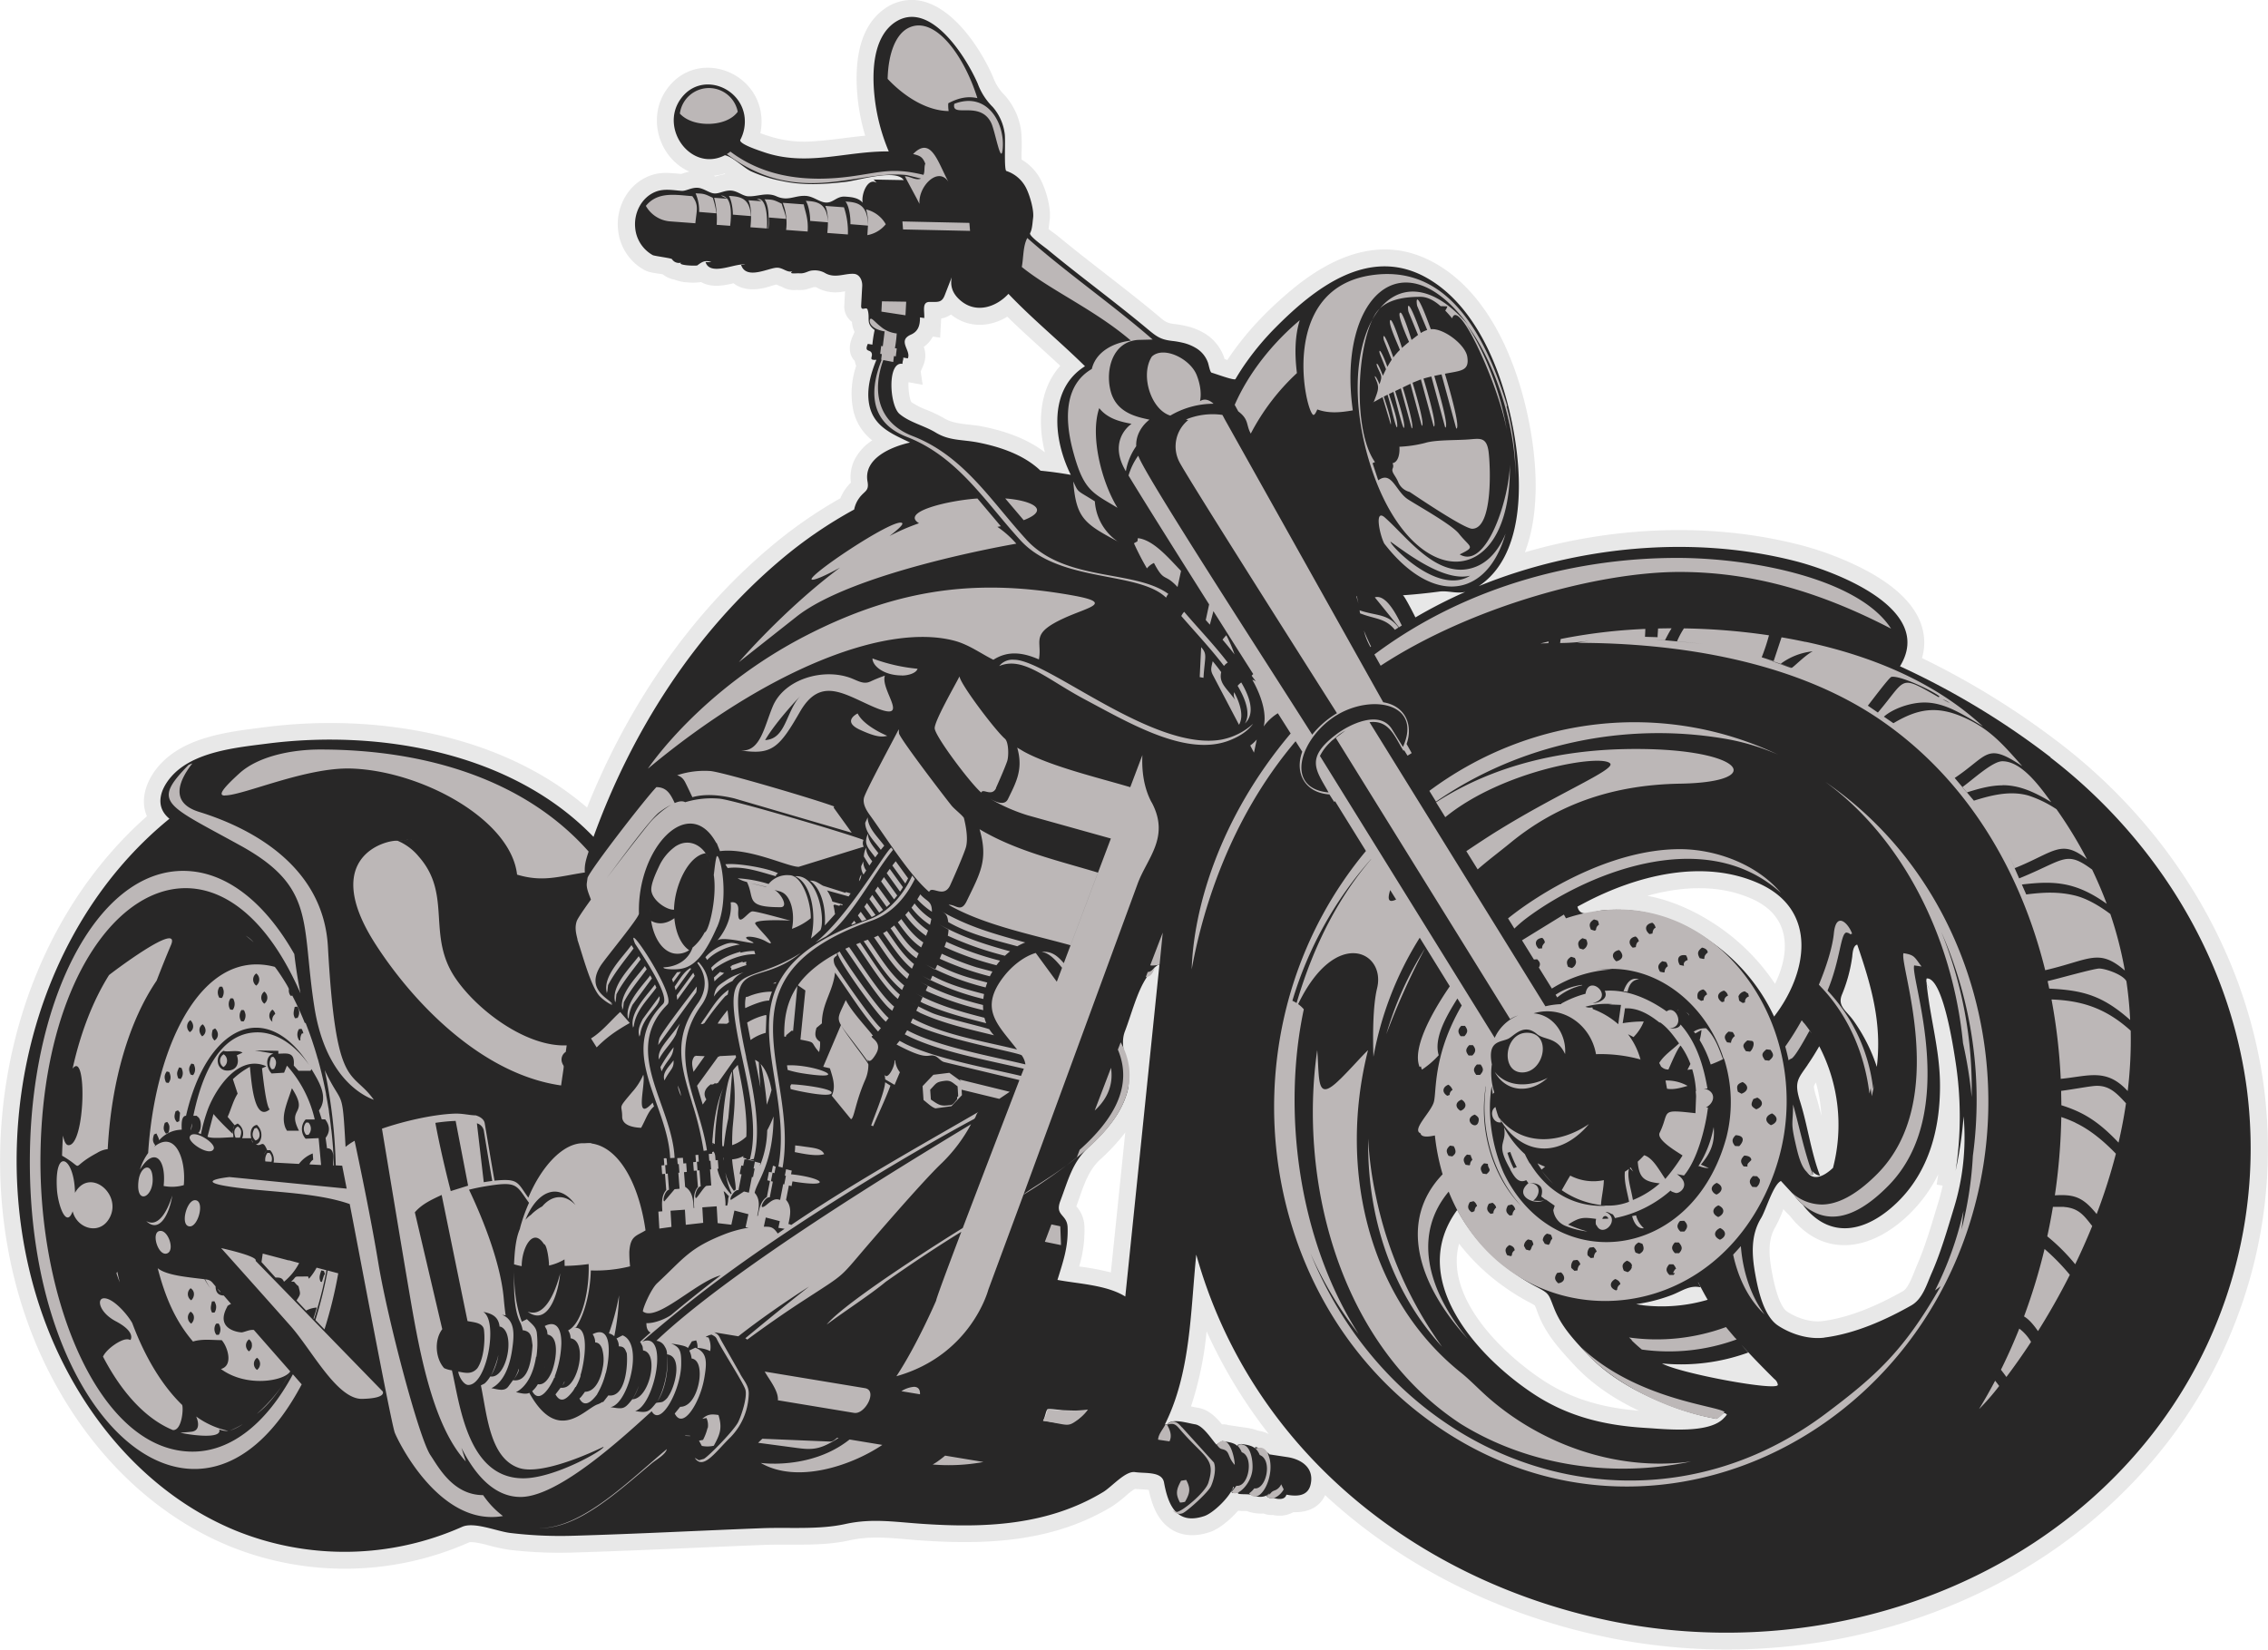 <svg xmlns="http://www.w3.org/2000/svg" viewBox="0 0 800 581.93"><defs><style>.cls-1{fill:#e8e8e8;fill-rule:evenodd;}.cls-2{fill:#282727;}.cls-3{fill:#bcb7b7;}</style></defs><title>mcycle_art</title><g id="contour"><path class="cls-1" d="M305.18,47.88a72.72,72.72,0,0,1-2.7-13.63c-1-10.66-.18-24.11,9.32-31A16.5,16.5,0,0,1,322.43,0c12.65.66,23.31,16.61,27.86,27.19a17.54,17.54,0,0,0,4.15,6.46,23.54,23.54,0,0,1,5.74,12.51,48.58,48.58,0,0,1,.16,7.44c0,.75,0,1.73,0,2.69a17.69,17.69,0,0,1,7.21,8.06c1.68,3.58,3.24,9.38,2.7,13.3-.15,1.11-.24,2.14-.39,3.14,1.13.9,2.45,1.8,3.35,2.54,11.52,9.5,23.59,18.3,35.06,27.86,2.33,1.95,2.95,2.76,5.92,3.11a35.27,35.27,0,0,1,4.25.73,21.85,21.85,0,0,1,7,2.91,16.08,16.08,0,0,1,6.29,8c.07.23.14.46.2.7l1,.36q1-1.52,2.06-3a104.55,104.55,0,0,1,10.73-12.68A132.83,132.83,0,0,1,457,101.11c14.11-11.27,30.8-17.93,48-8.9,21.62,11.33,31.76,39.36,35.3,62.11,1.93,12.41,2.42,27.91-2.42,40.51,31.19-9.1,65.45-10.63,96.65-2.7a109.84,109.84,0,0,1,22.68,8.55c8.72,4.5,18.78,11.57,21.07,21.75a19.32,19.32,0,0,1-.33,9.72,282,282,0,0,1,49,30.33c38.11,29.35,65,72.43,71.52,120.38A168.11,168.11,0,0,1,793.92,450a170.7,170.7,0,0,1-32.75,63.07c-46.29,56.2-123.25,79-193.69,64.66-37.94-7.72-72.8-25-100.07-50.28-2,4.46-6.34,6.18-11.19,6a10.2,10.2,0,0,1-7.2,1,7.91,7.91,0,0,1-3.35-.53,14.15,14.15,0,0,1-5.92-.87l-.78,0c-.68,0-1.35,0-2-.11l-.25,0c-3,3.43-6.88,6.52-10,7.55-4.93,1.63-10.12,1.65-14.42-1.58s-6-8.31-7.1-13.3c-1.37-.18-3.55-.24-4.88-.35a18.49,18.49,0,0,0-2.61,1.91,47.38,47.38,0,0,1-5.31,4.17c-20.8,12.65-44.19,13.72-67.84,12.07-8.52-.59-16.51-1.9-25,0-10.06,2.22-20.19,1.21-30.37,1.61-22.27.87-44.53,2-66.8,2.67a151.11,151.11,0,0,1-23.12-1,74.2,74.2,0,0,1-8.16-1.85c-1.1-.27-4.5-1.06-5.6-.75a108.09,108.09,0,0,1-84.23,1.5c-33.54-13.66-58-43.27-70.64-76.64-23-60.95-8.29-137.25,41.18-181-2.52-5.84-.33-12.61,4.29-17.87,9.05-10.3,24.69-11.94,37.48-13.57,38.63-4.93,83.22,2.28,113.48,28.38,14-35,35.68-67.53,64.63-91.88a161.59,161.59,0,0,1,24.72-17.24,16.62,16.62,0,0,1,1.83-3.33,15.73,15.73,0,0,1,1.89-2.18,14,14,0,0,1,1.25-8,17.79,17.79,0,0,1,6.27-6.9,18.58,18.58,0,0,1-6.89-11.75A30.21,30.21,0,0,1,302,129.07a6.27,6.27,0,0,1-.48-1.71c-2.07-2.14-2.27-5.24-.86-8.49l.78-1.79a9.38,9.38,0,0,1-.85-2.71,7.13,7.13,0,0,1-.07-.8,6.84,6.84,0,0,1-2.69-6.2q.12-2.3.25-4.6c-.47.08-.91.16-1.24.2a13.63,13.63,0,0,1-9-1.67,5.5,5.5,0,0,0-.86,0c-2.1.63-3.07,1.13-5.49,1l-.66,0a8.57,8.57,0,0,1-5.12-1.16q-.49-.17-1-.38l-.83-.38c-1.24.26-2.78.83-4,1.12-4.07,1-8.23.76-11.13-1.58l-1.11.27c-3.47.75-7.18,1.13-10.35-.69l-.55.08a20.57,20.57,0,0,1-4.1.05,14.59,14.59,0,0,1-4.77-1,9,9,0,0,1-4.1-1.86c-2.09-.38-4.55-.53-6.28-1.41A18.14,18.14,0,0,1,218,80.87c-.76-7.79,3.43-15.71,10.8-18.71,4-1.65,7.39-1.15,11.49-.8.46-.13,1-.33,1.42-.46s.95-.27,1.42-.36c-10.74-4.87-14.9-18.87-8.15-28.73,10.11-14.77,32.41-7.35,33.6,9.7a19.87,19.87,0,0,1-.38,5.49c1.11.4,2.24.77,3,1a40.26,40.26,0,0,0,16.14,1.81c6-.38,11.88-1.38,17.84-1.94Zm142.36,458a177,177,0,0,1-21.93-36.21,120.65,120.65,0,0,1-5.49,26.47c.81.18,1.61.36,2.4.48,3.39.51,6,2.86,8.1,5.37l.4.49a5.93,5.93,0,0,1,2.28.26l5.37.8a22.92,22.92,0,0,1,5.12,1.16,12.78,12.78,0,0,1,3.76,1.19ZM251.78,62l.57.26c.44-.12.94-.29,1.33-.4a16.19,16.19,0,0,1,2.15-.44l-.29-.2a17.6,17.6,0,0,1-3.76.78Zm122.16,67c-6.18-5.79-12.59-11.34-18.63-17.28-6.13,3.74-13.76,4.16-19.88-.77a8.38,8.38,0,0,1-1.14.67,8.59,8.59,0,0,1-2.32.75c0,.08,0,.15,0,.22l-.35,6.53-2.58-.39a10.23,10.23,0,0,1-3.19,3.63,8.86,8.86,0,0,1-.15,6.5l-.94,2.17.69,4.71-5-.91c-.12,2.33.3,5.65,1,7a24.81,24.81,0,0,0,5.28,2.71,48.25,48.25,0,0,1,6.42,3.08c3.49,2.12,8.92,2,12.9,2.74,7.9,1.51,16.08,4.23,22.52,9.23-2.68-10.73-1.86-22.4,5.41-30.53Zm17.9,319.84,5.08-49.35a69.64,69.64,0,0,1-8.8,9.51c-4.76,4.36-6.28,10.72-8.46,16.56a13.61,13.61,0,0,1,1,1.28,11.29,11.29,0,0,1,1.86,5.95,44.12,44.12,0,0,1-1.87,14,87.63,87.63,0,0,1,11.19,2.1Zm186.28,48.84c-8.41-4-16.33-9.15-22.7-16-5.19-5.58-10-10.8-12.81-18-.33-.83-.8-2.33-1.24-3.16a23.09,23.09,0,0,0-2.42-1.35,78.77,78.77,0,0,1-8.55-5.34,74.12,74.12,0,0,1-15.73-15.09c-5.15,18.73,14.77,38.29,29.23,47.93,10.59,7.06,21.85,10,34.22,11Zm53.21-68.78a25,25,0,0,1-2.27-2.35,45.74,45.74,0,0,1-2.82,6.28c-2.9,4.81-2.18,10.75-1.21,16,.62,3.35,2.36,11.92,5.42,13.92,3.42,2.24,8.25,3.83,12.37,3.3,9.84-1.25,19.93-5.74,28.49-10.61,2-1.14,3.78-6.58,4.69-8.66,3.12-7.1,5.26-14.63,7.52-22,.68-2.22,1.25-4.38,1.72-6.51l-2.11-.39.56-3.63A51.3,51.3,0,0,1,673,428.78c-12.91,12.3-29.68,15.53-41.7.1Zm-5.22-81.83c5.34-10.93,5.69-23.55-7.67-29.76a42.3,42.3,0,0,0-11.64-3.44c-8.42-1.25-17.25-.22-25.73,2.15,9.2,1.7,18.18,6,25.79,11.32a75,75,0,0,1,19.25,19.73Zm16.36,46.63a53.91,53.91,0,0,0-1.94-11.83,6,6,0,0,0-.65,1.21c-.21.68.57,3.23.77,3.86.7,2.22,1.28,4.48,1.83,6.76Z"/></g><g id="silhouette"><path class="cls-2" d="M723.36,267.18a275.82,275.82,0,0,0-53.17-32.13c12.63-20.53-23.69-33.75-37.12-37.16-36.29-9.23-76.95-5.16-111.46,8.88,15.65-10.43,15.4-35.17,12.83-51.53-3.18-20.59-12.42-47.37-32.19-57.77-20-10.42-38.75,4.39-52.34,18.09a96,96,0,0,0-10.12,12c-1.44,2-2.76,4.06-4,6.17-.37.62-7.35-2-8.4-2.25-.6-.17-1-2.71-1.32-3.6a9.78,9.78,0,0,0-3.93-4.92,16,16,0,0,0-5.13-2.09,29.32,29.32,0,0,0-3.54-.6c-4.19-.49-5.53-1.55-9-4.45-11.46-9.56-23.53-18.35-35-27.84-.95-.78-6.63-4.78-6.12-5.73.79-1.49.83-3.67,1.06-5.35.37-2.68-1.06-7.54-2.19-10a12,12,0,0,0-7.23-6.58c-.92-.34-.25-11.1-.59-13.13a17.85,17.85,0,0,0-4.2-9.42,22.58,22.58,0,0,1-5.3-8.21c-3.86-9-17-30.43-29.57-21.45-7.45,5.42-7.73,17.34-6.89,25.57a68.15,68.15,0,0,0,5.06,19.74c-15.26-.15-28.94,5.49-44.19.21-1.38-.48-8.92-2.9-8.16-4.33a13.84,13.84,0,0,0,1.55-7.39c-.8-11.32-15.77-17-22.78-6.76-7.2,10.52,4,25.64,15.76,19.62,2.43.33,6.65,4.39,9.08,5.59a47.7,47.7,0,0,0,11.12,3.51c7.48,1.64,15.05,1.15,22.59.27,4.31-.51,17.67-4.67,20.31-.61l-10.64-.19c1.9,1.8,4.42,5.44,6.81,6.44,2.1.88,6.12.11,8.43.15-7.14-.13-8.33-.06-13.47-4.92-3.55-3.36-6.21,3.37-5.63,6.49-1.49-1.79-4.05-2-6.21-2.14-3.06-.18-4.12,2.31-6.9,2.08-2.18-.18-4.32-2.2-7-2.34-3.94-.19-6.2,2-10.32.14-3.45-1.56-6.87.23-10.08,0-1.85-.15-3.56-1.79-5.74-2-2.43-.19-4.25,1.14-6.09,1s-3.81-1.93-6-2-4,1.22-5.56,1.09c-3.09-.25-6.23-.86-9.19.34-4.93,2-7.64,7.46-7.14,12.65A12.23,12.23,0,0,0,230.24,90c.64.33,6.63,1.07,6.79,1.42a2.84,2.84,0,0,0,3.18,1.23c-1.19.92,4.42,1.19,5.72,1,1.66-1.25,2.74-2,5-1.21a13.36,13.36,0,0,1-2.07,0c1.65,5.28,11.11,0,14,1-.48,0-1,0-1.45,0,1.78,5.48,9.78,1,12.64,1,2.11-.07,3.8,2,5.5,1.17-1.63,1.23,1.29.73,2.31.81,2.19.17,3.09-.9,4.7-1a7.43,7.43,0,0,1,4.24.77c3.61,2.24,7.17.16,10.44.42,2,.16,3,2.35,2.89,4.33l-.37,6.81c-.13,2.38,1.86.2,2.27,1.51,1,3.21-.8,4.75,2.49,7.16a40.6,40.6,0,0,0-.8,5.16l-1.61-.27c-1.28,2.94.63,1.94,1.26,3.07.81,1.45-1.42,2.76,1.77,2.55-2,4.86-3.53,10.33-2.57,15.62C308,150.4,314.48,153,321,156.11c-6.31,1.43-16.48,5.45-15,13.74.64,3.53-1.07,3.22-3,5.94a10,10,0,0,0-1.7,3.95,155.44,155.44,0,0,0-25.88,17.74c-30.4,25.64-52.59,60.54-66.07,97.75-28.71-29.79-75.4-38-115.11-32.9-10.87,1.39-26.06,2.79-33.78,11.6-3.92,4.45-6,10.56-.69,14.9-50.95,41.48-66.42,117.72-43.68,178,12,31.81,35.34,60.21,67.32,73.24a102.11,102.11,0,0,0,79.63-1.45c4.2-1.85,12.17,1.57,16.85,2.16a146.75,146.75,0,0,0,22.21,1c22.25-.64,44.5-1.81,66.74-2.67,9.45-.37,20,.58,29.32-1.47s17-.77,26.68-.1c22.35,1.56,44.67.69,64.34-11.22,3-1.84,7.79-7.46,11.13-7,3.69.55,9.55-.34,10.28,3.67,1.38,7.53,4.19,15.15,14.13,11.87,3.18-1,9.22-6.84,10.31-10.35l.2,0a4.82,4.82,0,0,1-.35.91,7,7,0,0,1,.72-.85h0c-1.36,1.18-2.29,2.74,1.39,1.87-1.61,1,3.25.49,4.19.87,2.16.89,4.84,1.26,6.63-.53a1.35,1.35,0,0,1-1.14.86,2.25,2.25,0,0,0,2.5.77s3.91,1.41,4.59-1.13c3.77.7,7.87.62,8.64-4.09,1-5.62-3.62-8.46-8.31-9.16l-6.56-1c1.42.21-6.37-4.13-4.56-1.85-1.37-1.37-3.51-1.53-5.31-1.81,2.2.68-2-.36-1.05.85-1.39-1.39-3.55-1.53-5.37-1.8.39-.43-2.22,1.21-2.19,1.19-1.77-2-4.7-6.73-7.53-7.15-2.58-.39-8.29-2.31-9.78.07a1.67,1.67,0,0,0-.89.06c9.21-18.33,9.06-40,11.11-60,19.27,69,77.79,115.28,146.58,129.34,68.27,13.84,143-8.09,187.93-62.62a163.74,163.74,0,0,0,36-125.66c-6.29-46.4-32.38-88.08-69.26-116.47ZM494.85,210h0q6.41-.45,12.79-1.3c3.07-.42,6,.8,9.22.11a171.75,171.75,0,0,0-17.59,9s-3.9-7.8-4.42-7.77ZM367.06,166.08h0c-5.85-5.64-14.35-8.48-22.16-10-5.62-1.08-10-.54-14.87-3.5-4-2.43-9.15-3.54-12.73-6.55s-4.4-18.65,1.05-17.67c-.1-.71.36-1.5.27-2.21l1.61.27c1.22-2.81-3.82-6.21,1.08-8.37,2.61-1.15,3.24-3.34,3.19-6.08l1.52.23c.14-2.61-.94-5.74,2-5.69,2.69,0,4.17.33,5.19-2.29q3.19-8.2,6.4-16.39c-2.61,6.69-7.4,12.8-.58,18.37,5.43,4.44,12.39,2.13,16.68-2.54,8.56,9,18.19,16.83,27,25.54-12.93,8.08-11.27,25.75-5,38.32-3.55-.64-7.14-1.13-10.73-1.48Zm29.86,291.3h0c-6.56-4.1-16.43-4.45-23.92-5.86,2.06-6.65,3.83-11.65,3.58-18.55-.17-4.69-4.58-4-2.57-9.29,2.84-7.5,4.23-13.7,10.1-19.08s11.51-11.81,13.59-19.64c2-7.62-3.4-14.6-.91-21.12,2.33-6.07,4.27-14,7.74-19.13.8-1.18,3.25-4.42,4.44-4.41L396.93,457.38Zm-13.52,40.25h0c-4.93,6-8.44,4.58-15.47,3.53.59-.79,1.06-3.68,1.55-4s4.51.27,5.08.31c2,.12,8.8.23,8.84.18ZM608.3,500h0c-5,6-21,4.13-27.54,3.75-14.55-.85-27.73-3.94-40.14-12.22-19.55-13-44.48-40.33-26.6-64.71a63.61,63.61,0,0,0,19.81,22.09,61.38,61.38,0,0,0,7.91,4.94c4.89,2.58,4.4,2.53,6.41,7.58,2.5,6.43,7,11.22,11.63,16.15,7.44,8,17.3,13.45,27.32,17.5a89.57,89.57,0,0,0,18.31,5.44c1.34-.62,2.45-3,3.72-1.47l-.83,1Zm35.27-28.12h0c-5.55.72-11.76-1.19-16.37-4.23-5-3.28-7-12.28-8-17.81-1.29-7-1.75-14,2-20.14,1.73-2.88,4.27-11.82,7-13.08,0,0,4.07,4.44,4.51,4.84a21.22,21.22,0,0,0,6.17,5.67,19.46,19.46,0,0,1-2.95-2.06c9.67,12.53,22.42,9.47,33-.63,11.63-11.08,15.57-26.71,15.37-42.36-.15-12.06-3.58-23.37-4.73-35.25q.72,1.5,1.4,3c-.53-1.32-1.91-3.1-1.36-4.66,5.8-.42,9.53,25.15,10.21,29.59a126.37,126.37,0,0,1,0,38.23,142.23,142.23,0,0,0,2.81-19.16,84.49,84.49,0,0,1-3.49,32.57c-2.33,7.65-4.54,15.34-7.76,22.68-1.8,4.09-3.2,9.15-7.19,11.43-9.22,5.23-20,10-30.68,11.35Zm-85-153.19h0c18.51-9.8,42.37-16.07,62.33-6.82,20.39,9.5,16.7,31.42,4.88,46.75a66,66,0,0,0-22.37-26.48,59.63,59.63,0,0,0-23.8-10.4,53.87,53.87,0,0,0-14.6-.55c-3.09.3-7.62,2.85-8.59-1.36l2.15-1.14Zm79,57h0c1.48-2.14,2.85-4.35,4.14-6.6A60.13,60.13,0,0,1,646.56,412c-2.57,2.42-6.62,5.11-9.28,1.37q3.5,2.59,1.54-.93a4.31,4.31,0,0,0,3.16,2.32c-3.18-8.31-4.33-17.56-7-26.08-2.21-7-.83-8,2.63-13Zm15.79-38.37h0c.11-1.07.28-3.79,1.75-4.08,5,14.58,8.76,27.63,6.91,43.13a60.22,60.22,0,0,0-8.36-16.49c-2.38-3.3-5.54-4.9-4-8.87a53.89,53.89,0,0,0,3.71-13.7Zm-74,123.09h0a21.57,21.57,0,0,1-2.22-.34,57.37,57.37,0,0,0,12.51-3.2c3.57-1.35,6.32-3.63,10.2-2.73l-.9-1.77.07,0c1.06,2.08,2.16,4.14,3.33,6.16a57.46,57.46,0,0,1-23,1.92Zm47.74,28.14h0c-.16,2.32-34.42-4-40.86-7.56a69.42,69.42,0,0,0,30.43-3.85c-.76-.84-1.63-1.79-2.35-2.66,3.72,4.13,7.62,8.1,11.55,12a3.09,3.09,0,0,1,1.23,2Z"/></g><g id="details"><path class="cls-3" d="M311.09,106.3l8.56.13-.26,4.8-8.49-1.3.19-3.63Zm.38-7.14h0Zm87.42,21c-5.91.68-12.29,3.77-13.77,10-9.38,5.45-9.73,17-6.79,28.35,3.82,14.7,6.92,15.22,15.85,20.63-5.69-9.2-9.75-25.61-6.44-35.16,3.31,4.26,8.94,5,11.39,5.54-1.92,1.33-7.82,6.92-2,16.73a21.62,21.62,0,0,1,3.65-8.84c-.24-5.95,4.68-9.36,4.68-9.36-4.09-.93-11.73-2.18-13.74-10.25-1.88-7.54.84-17.31,9.73-17.89l5.13-.13c-13.85-12.12-30.45-23.6-44.22-35.82-1.54,2.88-1.31,6.94-1.94,10.22,10.27,8.3,25.84,15.14,38.5,26Zm-64.27-81a12.61,12.61,0,0,1-.13-2.73c3.48-1.84,6.78-2.61,10.26-1.81C340,19.38,329.73,5.5,320.62,9.76c-4.69,2.19-7.3,9.13-7.52,18.07,6.61,7,14.49,11.28,21.54,11.35Zm2-2.52c-1.16,5.15,9.06-1.33,13,6.7,1.36,2.77,3.37,14.6,4,9.69,1.15-9.08-5.14-21-17-16.4ZM257.68,53.45a12.69,12.69,0,0,1-1.29.9c25.21,19,46.25,5.37,63.55,7.43L324.88,63c-1.9.78-3.74-.81-5.7-.81l.73,1.41,3.42,6.38h0l1,1.95c-.5-6.2,6.62-13.37,10.2-7.79-3.77-7.06-6.12-16.27-12.45-9.8,2.51.62,3.35,1,4.31,3.42-.5,1.12-.09,2.69-.65,3.92-11-2.66-14.83-.91-25.68.57-15,2-30,.55-42.41-8.75Zm84.49,28-.24-2.82-23.62-.51.22,2.82,23.65.51Zm-77.51-1.28,5.85.43c.15-2.15.25-9.53-2.59-10.39l-1-.07a17.5,17.5,0,0,1,1.7.84L264,70.65c.86,1.89,1.18,4.86.7,9.54Zm26.44-7.53c.86,1.92,1.19,4.89.72,9.54l7.26.54a27.17,27.17,0,0,0-1.39-9.59l-6.59-.49ZM236.39,78.1l8.88.66c.49-4.78,1.29-6.4-1.07-9.56-5.83-.43-12.17-1.75-16.38,3.43a10.77,10.77,0,0,0,8.57,5.47Zm39.71-6.55a19.4,19.4,0,0,1,1.19,9.57l7.59.56c.35-4.65-1-7.33-1.36-9.58l-7.42-.55Zm-23.28,7.76,4.73.35c.43-3.63.48-7.56-1-9.55l-4.65-.34a28.86,28.86,0,0,1,.89,9.55Zm4.49-10.19h-.2c.83,1.29,1.42,4.41,1.39,6.6l6.36.51c-.33-6.26-3.65-6.9-7.56-7.11Zm12.36,1.2c1.69,2.48,1.59,7.13,1.21,10.33h.17a24.12,24.12,0,0,0,.17-3.92l6.06.49c-.3-2.2-1.05-3.46-1.54-5.36-3.07-1.5-3.19-1.43-6.07-1.55ZM245.53,68.2h-.18a15.29,15.29,0,0,1,1.26,6.57l6.1.49a29.83,29.83,0,0,0-1.29-5.49c-3-1.46-3.23-1.44-5.89-1.56Zm-1.92.37Zm54.9,2.52h-.26c1.2,1.55,1.82,5.28,1.72,8l6.19.5-.21,3.36a10.82,10.82,0,0,0,6.49-3.84,10.83,10.83,0,0,0-6.93-5.22,17.17,17.17,0,0,1,.65,5.53c-.11-7.22-3.63-8.07-7.65-8.3ZM254.66,69l-.32,0,2.2,1.11A3.4,3.4,0,0,0,254.66,69Zm29.79,1.86h-.23c.94,1.32,1.59,4.72,1.55,7.07l6.26.5c-.25-6.66-3.69-7.36-7.58-7.56Zm-34.7-27.16c3.89,0,8.23-1.21,10.48-4.28a10.35,10.35,0,0,0-20.42.66c2.42,2.59,6.25,3.62,9.94,3.62ZM67.93,512.1c-32.85,0-54.52-53.43-53.64-105.48,1.5-89.4,60.64-127.31,91.7-56.2-1-4.87-1.68-9.58-2.18-13.85-9.47-16.7-21.9-27.55-35.66-29.14-31.84-3.68-56.63,42.29-57.59,98.82-1.62,95.6,60.41,149,95.86,82.12l-3.11-3.55c-9.12,17-21.61,27.28-35.37,27.28ZM170.4,527.44c-10.61,0-15.8-10-18.57-14.1-4.06-6-15.14-48.11-18.39-67.83-2.5-15.22-6.62-34.88-8.36-43.07a20,20,0,0,0-3.19,2.16c-1.21-21.81-1-13.66-7.35-27.07a181.32,181.32,0,0,1,3.87,33.58l2.29.12,1.59,8.09-41.36-4.09s-12,1.22-1.84,3.06c12.93,2.34,31.39,1.94,44.27,6.47,2.41,12.26,14.11,74.77,15.83,80.48.51,1.68,15.4,33.6,38.22,29.58a31.49,31.49,0,0,1-7-7.38Zm-45.32-125h0l.37-.21-.37.2ZM90.59,498.79c4.51-3.36,8.53-9,12-14.83h0a57.73,57.73,0,0,1-12,14.83Zm-10.06,6a30.23,30.23,0,0,1-11.35-5.09c.07.07,2.29,4.91-1.64,5.38-1,.12-2.41.22-3.89.33,1.69.51,14.93,2.7,13.66-1.15a7.31,7.31,0,0,0,3.22.53Zm5-2.33,0,0A30.92,30.92,0,0,1,81,504.71a16.73,16.73,0,0,0,4.51-2.23ZM24.22,404c-1,0-1.57-1.39-2-3.4q-.24,3.51-.33,7.1c8.88,5.13,1.78,4.68,12.4-1A8.71,8.71,0,0,1,38,405.39c1.27-24.44,7.75-45.52,17.25-59.45,1.54-4,3.47-8.83,5-12.41,4.05-9.29-21.45,10.11-21.8,10.46-5.53,8.82-10,20.08-12.84,33,5.15-6.77,4.5,27-1.4,27Zm18,48.31q-.45-1.83-.86-3.71a3.61,3.61,0,0,1-.29.56c.32,1,.71,2.08,1.14,3.15Zm2.45,20.18c-2.06,0-7,3.24-8.34,6.09,6.62,12.73,15.12,22,24.65,25.91,3.28.25,3.8-8,3.24-8.89-7-6.78-13.05-16.76-17.57-28.85C45,463.75,40,458,36.74,458c-2.82,0-1.73,5.08,4.18,8.15C48.15,470,46,472.72,46,472.72a3.11,3.11,0,0,0-1.34-.25ZM115,386.06l-.06-.3q.53,2.78,1,5.63c0-.15,0-.31-.07-.46l.21,1.4L116,392q.42,2.8.75,5.67l-.06-.51.16,1.46,0-.27c.23,2,.42,4.05.58,6.11v0l.06.93c0-.26,0-.53-.05-.79q.24,3.25.37,6.55h-.27c-.08-2,.76-6.08-2.19-6.08l-.5-3.65c1.71-2.26,1.45-4.4-.14-6.53H113.5l-1-3.13c3.57-4.83-.2-10.5-2.63-14.61l-.34.6-4.23,0-1.68-1.85c.47-5.09-2.55-4.19-5.44-4.19l0-1-8.25-.15,6.54,1.13c-3.16.87-2.52,5.17-.66,7l4.4-.27,1-2.49a42.7,42.7,0,0,1,9.81,19h-3.22a5.05,5.05,0,0,0,0,6.78l4.59-.21.87,9.49-4.09-.22a3.28,3.28,0,0,1,1.3-1.67v0h0l-.16-2.19a11.35,11.35,0,0,0-4.87,3.69l-8.94-.48a5,5,0,0,0-1.2-4.36H94.12a7.56,7.56,0,0,0-1,1.68,4.24,4.24,0,0,1,1-1.68h.11c-1.69-4.19-2-.86-4-2.12,1.7.09,3.26-4.13.39-6.81-2.9.53-2.48,4.73-1.3,6.26-.53-.23-.55-1.05-.68-1.55H85.4a4.12,4.12,0,0,0-1.57-5.19c-1.38.82-1,.26-1.63,2a2.88,2.88,0,0,1,.56-1.39L80.3,394c1.24-2.71,1.9-5.62,3.52-8.19l-1.68-5.11a27.8,27.8,0,0,1,6-4.35c.47,3.6,1.2,19.9,7,15-1.33-1-2.5-12.64-2.78-14.95l.06.46,1.54-.7c-9.68-4.3-17.6,7.46-20.54,14.92a59.29,59.29,0,0,0-2.54,9l-1-.41c1.41-.95,1.26-5.33-.39-5.81l.08-.24H68.2c2.67-12.92,8.62-29.43,22.67-29.43,6.45,0,13,4.13,18.15,11.49-15.29-23.75-36.16-13.79-43.4,17.94-1.86,0-1.54,3.75-1.52,4.91a10.72,10.72,0,0,0-8,3.79c.16-.39-.77-2.06-.93-2.47l-.83.36c-.54,1.58-.6,2.56.43,3.79l-.41.57c7.37-6,11.34,4.18,10.47,13.52a15.05,15.05,0,0,1-7.11.29c1-9.41-3.25-14.15-8.37-5.75a19.86,19.86,0,0,1,3-6l-.09.11c2.16-34.13,16-66.52,38.22-66.52a25.1,25.1,0,0,1,6.42.86c.47.32,5.09,7.28,5,7.92a3.12,3.12,0,0,0,.61,2.3l.6-.06a106,106,0,0,1,4.41,9.66l0-.12.36.26-.27-.67L109,364l-.35-.94q.9,2.4,1.73,4.91l-.45-1.35.88,2.68-.29-.89q.83,2.53,1.57,5.17l0-.1.38,1.38-.24-.86q.74,2.65,1.39,5.39l-.06-.25.38,1.64-.23-1q.64,2.74,1.19,5.56l-.08-.43.09.48.13.71ZM59.76,397.38a3.06,3.06,0,0,0-.8-1.6l-.83.33c-.53,1.55-.63,2.56.44,3.83l.85-.37a5,5,0,0,0,.33-2.2Zm.36-17.83a6.33,6.33,0,0,0-.42-1.36l-.88-.21c-1,1.36-.89,2.36-.27,3.89l.88.18a3.15,3.15,0,0,0,.69-2.5Zm3.38,13-.71-.85-.85.34c-.52,1.56-.62,2.58.47,3.83l.82-.33.27-3Zm.94-14.44a6.47,6.47,0,0,0-.42-1.36l-.85-.21c-.69,1.6-1,2.1-.28,3.89l.85.21a3.23,3.23,0,0,0,.7-2.53Zm2.52-14c1.65-1,1.42-3.06.19-4.22a2.65,2.65,0,0,0-.19,4.22Zm1.82,12.66a6.34,6.34,0,0,0-.42-1.36l-.85-.21c-1,1.38-1,2.32-.27,3.89l.85.21a3.25,3.25,0,0,0,.69-2.53Zm3.65-13.86a3.08,3.08,0,0,0-.93-1.56c-1.58.93-1.43,3-.19,4.25a2.41,2.41,0,0,0,1.12-2.69Zm4.36,1.46a3.15,3.15,0,0,0-.92-1.57l-.85.49c-.4,1.49-.51,2.63.63,3.77a2.42,2.42,0,0,0,1.14-2.69Zm2.11-14.81a5.17,5.17,0,0,0-.52-1.49l-.88,0A3.41,3.41,0,0,0,77.4,352l.88.06a3.66,3.66,0,0,0,.61-2.46Zm3.84,4.14a5.27,5.27,0,0,0-.51-1.47l-.88-.06a3.55,3.55,0,0,0-.11,4l.88.06a3.56,3.56,0,0,0,.62-2.48Zm3.84,4.13a5.27,5.27,0,0,0-.53-1.47l-.88-.06a3.59,3.59,0,0,0-.08,4l.88,0a3.62,3.62,0,0,0,.61-2.48Zm4.8-12.9a2.54,2.54,0,0,0-1-1.52,2.66,2.66,0,0,0,0,4.29,2.68,2.68,0,0,0,1-2.77Zm2.85,6.38a2.65,2.65,0,0,0-1-1.51,2.67,2.67,0,0,0,0,4.28,2.69,2.69,0,0,0,1-2.77Zm2.86,6.38a2.66,2.66,0,0,0-1-1.51,2.65,2.65,0,0,0,0,4.28h0a2.73,2.73,0,0,1,1-2.77Zm7.7,1.42.15,0a3.5,3.5,0,0,0-.08-4l-.91.09c-.31,1.59-.72,2.57.11,4l.45,0,0-.16.25.13Zm2.2,5.39a4.49,4.49,0,0,0-.62-1.55l-.91.09a3.53,3.53,0,0,0,.11,4l.39,0a3.93,3.93,0,0,1,.52-2.44l.5-.05Zm-23.44,7.78,2-.94c-1.7-1.15-5.82,0-6.65-.67-3.29,1.77-2.62,7.13,1.44,7,3.18-.08,4.22-2.66,3.18-5.41Zm17.13,25.62.55,1h4.24c-4.44-8.53,3.73-5.32-2.5-15-1.92,5.79-3.9,9.93-2.28,14Zm12.65-18.58,0-.18v.16l0,0Zm4.1,25s0,0,0,.06v-.06Zm0,0v0Zm0-.11-.21-2.42c.08.84.15,1.68.22,2.53v-.11ZM101.68,348.1q1.55,2.7,3,5.65-1.43-2.94-3-5.65Zm16.12,63c-.07-1.94-.18-3.85-.31-5.76.13,1.91.24,3.82.31,5.76Zm-31.1-81c.93.71,1.84,1.48,2.73,2.29a11.44,11.44,0,0,0-2.73-2.29Zm-19.1,66.58-.34,2.12a5,5,0,0,0,.41-2.51l-.07.39Zm25.34,13.06h0a8.86,8.86,0,0,1-.11-1.11l.1,1.11Zm-16.9,44c0,1.85.72,3.26,2.89,3.29L81.5,460a4.79,4.79,0,0,0-1.37.83l.08.06c-4.72,8.36,4.65,9.25,5.2,9.13,1.63-.37,2.49-.94,4.12-.86l12.85,14.64c-1.94,3.33-15.34,5.85-24.45-.85,4.55-1.26,2.27-8,.27-10.18-3.28,0-7-.51-10.12.49-6.2-7.21-9.8-15.63-12.45-25.87,3.06,2.51,10.18,3.11,16.51,3.89.65,1.12,1.34,2.2,2.08,3.23-.67-1-1.29-2.11-1.88-3.21,2.15.26,2.28.87,3.69,2.48Zm-7.67,10.57a2.39,2.39,0,0,0-1.14-1.58,2.63,2.63,0,0,0,.22,4.22,2.9,2.9,0,0,0,.92-2.64Zm0-8.27a2.44,2.44,0,0,0-1.13-1.58,2.66,2.66,0,0,0,.19,4.26,2.92,2.92,0,0,0,.94-2.68Zm22.29,27.23a2.66,2.66,0,0,0,0-4.28,2.63,2.63,0,0,0,0,4.28Zm-2.86-6.53a2.54,2.54,0,0,0,1-2.67L88.8,474l.06,0a3,3,0,0,0-1-1.52,2.63,2.63,0,0,0,0,4.28Zm-10.72-9.84-.85.06a3.36,3.36,0,0,0,.08,3.92l.88,0a3.56,3.56,0,0,0-.11-4Zm-.86-6.3a4.84,4.84,0,0,0-.6-1.54l-.88.06c-.3,1.56-.71,2.55.08,3.95l.88-.06a3.73,3.73,0,0,0,.52-2.41Zm12.1-84.24h-.25l2.55,0-2.3,0ZM77.8,455.76l-1-1.14a3.35,3.35,0,0,0,.86,1.18l.14,0Zm1.09-83.83a2.67,2.67,0,0,0-.08,4.5,2.66,2.66,0,0,0,.08-4.5ZM95.6,373c-.48,1.72-.92,3,.33,4.25l.77-.18c.88-1.61,1-3-.33-4.28l-.77.21Zm-1.29,33.73a4,4,0,0,0-.72,3l2.16.12a3.11,3.11,0,0,0-.67-3.14ZM108,396a3.27,3.27,0,0,0,0,4.35h.77a3.11,3.11,0,0,0,0-4.35Zm-17.49,1.88-.74.21c-.89,1.62-1,3,.36,4.25,2-.57,1.71-3.19.39-4.47Zm-6.65-.49c-1.5.89-1.39,2.37-.77,3.95h1.54c.63-1.58.73-3.06-.77-3.95ZM82.09,399c0,.38,0,.74,0,1-2.37-2.25-4.65-4.49-6.79-7l-2.1,8c1.48.82,7.19.19,9.14.18l-.21-2.3Zm15.15-26.61a4,4,0,0,1,.78,3,4,4,0,0,0-.78-3ZM20.08,419.49c.35,5.67,3.32,14,5.55,7.83,1.58,6.32,9.91,8.65,13.18,2,4.09-8.3-7.28-17.57-12.36-8.53-.2-12.53-7.31-16.47-6.37-1.31ZM79.32,280.61c6.5,0,28.55-10,44.6-9.49,24.87.83,56.29,18,58.47,37.43,9.08,2.71,14.49.67,23.91-.77-.23-2.63.51-4.88,1.33-7.37-22.54-25.48-57.61-36-94.69-36-10.2,0-21.88,2.4-28.49,8.4-6.43,5.84-7.48,7.84-5.13,7.84Zm5.54,17.71c26.63,14.71,21.36,27,26,56.76,3.8,24.5,16.59,31.27,21,32.9-7.86-11.08-13.37-2.53-16.19-54C114.1,306,89.48,292.37,70.25,286.42c-10.31-3.19-7.35-10.78-2.39-17.13l-1.34.54c-13.07,13.43-8.28,13.79,18.35,28.5Zm133.39,64.9c1.24-.8,2.55-1.59,3.89-2.33L218.76,357c-3,2.7-6.43,7-10.29,9.33l2,3.17a43.68,43.68,0,0,1,7.8-6.29Zm-78-66.64.31,0-.31,0Zm59.32,74.48.32-2.28c-14.11.59-31.25-12.09-39.13-23.54-10.45-15.19-1.13-29.49-13-43a19.41,19.41,0,0,0-7.5-5.63c-3.84-.43-27.79,5.55-7.72,36.61,13.66,21.15,37.74,45.79,65.38,49.7,1.28-9.18,1.08-5.65.25-8.32a3.23,3.23,0,0,1,1.39-3.52Zm-59-74.51c.53-.07,1.06-.13,1.59-.17-.54,0-1.07.1-1.59.17Zm3.78-.25c-.63,0-1.27,0-1.9.07a30.69,30.69,0,0,1,6.19.23,31,31,0,0,0-4.29-.3ZM449.51,525.82c-1.54.61-1,1.23-2.71,1.86,1.85,2.36,5.06-.41,6-2.26l-.88-1.8a4,4,0,0,1-2.37,2.2Zm-7.71-7.7c.19-3-.76-10.09-5.31-8.15a7.36,7.36,0,0,1,1.52,2.35c4.37,1.5,2.5,12.39-1.87,11.82l-1.66,2.06c1.4,2.36,7-2.47,7.32-8.07Zm-6.26-1.37c-.09-3.16-2.23-11.68-6.38-7.1.7.8.94,1.35,2,1.59,2.82.63,1.67,2.54,4.35,5.51Zm11.8-3.72c-.87-2.05-2.45-2.87-4.44-2a7,7,0,0,1,1.45,2.25c4.68,1.79,2.25,12.41-1.93,11.78a8.12,8.12,0,0,1-1.79,1.74c3.81,4.87,9.71-6.65,6.7-13.72ZM418,529.79c1.71-3,2.08-4.61.41-7.71l-1.8.29c-1.63,3-2.06,4.61-.38,7.68a5.86,5.86,0,0,0,1.77-.26Zm-7-27.16c-.84,1.68-2.48,3.44-2.49,5.26l4,.58c1-2,.15-4.17-.9-5.94l-.57.1Zm5.85.88c-1.5-1.89-3.11-2.84-5.12-1v0l.27,0v0c2.08-.55,2.77.06,4.11,1.62,8.72,10.21,12.89,10.25,10.1,19-1.1,3.42-9.53,10.41-11.21,10.24l-1.36-.58a2.93,2.93,0,0,0,3.6,1c1.73-.84,8.93-7.3,9.93-9.53s1.93-6.13,1-8.34l-11.29-12.46ZM241.52,275.63c1.08,2.11,2,4.13,2.71,5.6,4.71-1.33,10.11-.7,14.8.43l41.35,12.09,0-.07-6.33-8.78.19-.39c-4.77-1.93-38.43-11.94-43.56-12.5a30.6,30.6,0,0,0-11.84,1.48,4.26,4.26,0,0,1,2.65,2.14ZM207,311.47c-.27,1.91.82,4.09,1.43,5.88,4.61-6.05,19.35-26.78,23.92-30.64a24.46,24.46,0,0,1,5.66-3.38c-1.43-3-2.69-5.62-6.48-5.65-4.22,4.41-23.33,29.14-24.28,32l-.25,1.8Zm99.92-71a51,51,0,0,1,5.21-2.12c-1.78,5.26,10.29,17.43-4.94,10.61-10.1-4.52-18-10-25,2.12-7.32,12.75-9.93,15.33-20.85,13.65,6.85.59,8.23-8.37,11.25-15.55,4.07-9.7,18-13.69,27.77-9.88,2.48,1,4.33,2.15,6.53,1.17Zm-24.43,4.86c-.28.29-8.57,8.9-12.61,15.76,7.49-.41,7.24-10.19,12.61-15.76Zm20.86,12.12c4.61,2.12,7.32,2.81,9.6,2.12,0,0-8.23-3.34-10.43-7.88,0,0-5.76,2.73.82,5.76Zm14.79-19.14c2.08,0,5-.76,5.52-2.39a61.72,61.72,0,0,1-15.91-3.64c0,2.6,3.94,6,10.4,6Zm-92,159.56c1.72-3.06,2.39-5.7,4.55-7.55l-.47-1.33c-6.74,7.4-2.34-6.4-3.31-9.85a22.13,22.13,0,0,1-3.91,6.1c-5.31,6.3-3.54,4.13-3.54,8.69,0,3.22,4.2,3.84,6.68,3.93Zm57.76-19.1c17.25,2.57,3.51-3.44-6.3-2.94q.12.81.24,1.62a40.28,40.28,0,0,0,6.06,1.32Zm9.45,6.71c.19-1.57-11.8-3-14.28-2.95l-.33.66.15,1c1.15.38,14.22,3.3,14.46,1.33Zm-12.87,18.6q0,1.17-.14,2.35c3.19.63,7.67,1.57,10.38.73-.9-2.14-4-2.21-7.63-2.76-.91-.14-1.79-.24-2.61-.32Zm75.79-68.48c-9-2.46-17.25-5.12-25.38-9.74l3.7,2.11a17,17,0,0,1-.27,2.13,116.36,116.36,0,0,0,20.15,7.07q.87-.83,1.8-1.55Zm-31.9,21.63c8.43,3.88,17.24,5.79,26.25,8a12.71,12.71,0,0,1-1.63-2.1c-.74-.54-16-4-20.1-5.73a76.17,76.17,0,0,1-7.34-3.67l2.36,1.3-.71,1.52,1.18.64Zm62.9-49.4c-14.3-4.31-28.85-7.61-41.75-15.3,3.14,10.76.26,15.46-4.55,25.39-2.06,4.26-4,1-6.36,1.29,12.46,7.15,29.52,10.49,43,14.25l9.67-25.63Zm-25.55,24.67c-11.12-3.07-20-5.48-30-11.22,1.94,1.11,2.41,1.32,2.75,4,7.49,4.31,16.12,6.28,24.37,8.54a19.74,19.74,0,0,1,2.84-1.35ZM308,397.28c2-4.75,4.29-9.46,6.09-14.3l-1.86-1.18c-.23,3.69-4.19,12.79-4.93,15.27l.7.22Zm9.26-18.66.17-.35a7.84,7.84,0,0,1-1.66-4.1h0v0l-.28-.17c.44,1.67-2.39,7.4-3.55,5.06a6.18,6.18,0,0,1,.3,1.71l3.31,1.94,1.71-4.08Zm27.41-37.3a98.24,98.24,0,0,1-12.74-5l.27.13c-.23.56-.47,1.15-.73,1.76l-.31-.14a103,103,0,0,0,18,6.35q.42-.86.9-1.68l-5.37-1.43Zm-19.3,12.45c7.31,3.32,14.71,5.23,22.51,7.2a15.45,15.45,0,0,1-.64-1.93c-8.78-2.23-16.84-4.52-24.79-8.9l3,1.63-.75,1.61.71.39Zm27.4-14.86a109.64,109.64,0,0,1-19.28-6.82l.29.14-.65,1.85-.45-.22a106.43,106.43,0,0,0,18.81,6.66q.61-.84,1.28-1.62ZM327.2,349.81a110.44,110.44,0,0,0,19.63,6.55c-.06-.59-.08-1.2-.08-1.82-8-2-15.24-4.39-22.46-8.36l3,1.65-.74,1.62.67.36Zm16.06-4.52a63.27,63.27,0,0,1-12.66-4.92l-.75,1.71-3.61-2a89.11,89.11,0,0,0,21.43,8.26q.26-.87.58-1.72l-5-1.31Zm3.85,5.38c-6.25-1.62-12.52-3.32-18.21-6.47l-.73,1.63-2.87-1.58a89.9,89.9,0,0,0,21.56,8.16q.09-.86.25-1.74ZM322.6,318.72c-.34.49-.7,1-1.09,1.49a25.42,25.42,0,0,0,6.53,6.06,19,19,0,0,0,.46-2.1,23.53,23.53,0,0,1-5.9-5.46Zm-19.59-8v.16a3.62,3.62,0,0,0,.78-2.39,5.89,5.89,0,0,0-.77,2.22Zm11.12,16.74c2.71,3.77,5.2,8,9.16,10.58l.76-1.71c-3.71-2.48-6.07-6.3-8.63-9.85q-.62.5-1.29,1Zm6.17-17.63-4.35-6q-.59.73-1.19,1.51l4.57,6.33c.38-.67.7-1.29,1-1.83Zm-8.12,50.37.29.24c.41-.55.75-1,1-1.31-3.66-3-15.45-19.89-17.26-23.43l-.8.41c-.12,2.22,14,21.88,16.81,24.08Zm22.89-47.71s4-8.77,5.51-13.16c1.08-3.08.1-8.07-.58-10.78-.59-1-3.36-3.12-4.37-4.37-2.42-3-17.83-23.14-18.53-25.44l-.08-1.48c-2.06,4.06-11.72,21.85-12.27,24.2-.51,2.19.89,4.45,2.1,6.12,5.69,7.85,14,21.19,20.89,27.06.9-2.38,5,2.33,7.32-2.13Zm-6.35,9.15c0-3.93-1.77-3.46-4.1-6.14-.32.56-.67,1.14-1.06,1.75a26.71,26.71,0,0,0,5.15,4.39Zm-9.8,26c-5.34-4.39-8.8-10.58-12.79-16.15l-1.49.54c4.22,5.9,7.89,12.57,13.53,17.22l.75-1.61Zm1.82-3.95h0c-4.55-3.77-7.56-8.86-11-13.64q-.7.34-1.44.64c3.65,5.09,6.83,10.61,11.7,14.62l.74-1.62ZM305,324.59l.61-.22-2-2.73-1,1.31,1.4,2,.9-.31Zm17.4,15.5c-4-3.25-6.59-7.54-9.58-11.69-.43.28-.88.55-1.33.8,3.17,4.41,6,9.05,10.17,12.53l.74-1.64Zm-18.63-34.5a5.16,5.16,0,0,0,.82,2.93l.95-1.44a4.88,4.88,0,0,1-1-3.22l-.77,1.72Zm-3.31,20.66,1.47-.56-.64-.89-1,1.25.15.21Zm5.71-32.15c-1.77,3.8.26,5.19,2.55,8.37q.55-.75,1.1-1.48c-1.52-2.11-3.65-4.19-3.65-6.88ZM309,371.77c2.74-4.67-3.21-5.88-1.06-6.4-3-3.78-7.46-8.42-9.61-12.57-4,9.15-4.28,4.9,7.89,21.82l-.22-.92c.6,1.21,1.65.38,3-1.92Zm-4.27-69.58,1.94,3.15,1-1.48c-1.13-1.56-2.16-2.84-2.14-4.8a6.85,6.85,0,0,0-.82,3.13Zm12.67,48.67c-5-4.11-10.18-12.93-14-18.3l-1.41.56c3.9,5.44,9.73,15.17,14.71,19.28l.72-1.53Zm-12.21-60.6c0,3.56,3.54,6.84,5.5,9.54q.6-.74,1.21-1.46c-2.07-2.86-5.83-6.23-5.83-10l-.87,1.89Zm9.49,66.37.72-1.53c-4.85-3.95-12-15.53-15.88-21l-1.35.61C301.5,339.34,310.28,353,314,356v0l.7.57Zm-8.39,18.87c0-.72-8.35-11.15-9.65-13.9l-5.93,13.93h0l-.33.8,2.35.54c1,3.16,2.2,6.55.65,9.65l6.8,8.31c1.14-.4,1.48-5.71,4.86-13.56a13.42,13.42,0,0,0,1.27-5.77ZM311.47,321l-3.8-5.28-1,1.43,3.45,4.8q.67-.46,1.3-.94Zm2.52-2.23-4.35-6-1,1.47,4.11,5.71c.42-.37.83-.76,1.22-1.14Zm-5.19,4-3-4.23-.93,1.35,2.6,3.62q.71-.35,1.37-.73Zm7.68-6.86-4.68-6.47-1,1.5,4.57,6.33q.59-.68,1.12-1.36Zm2.85,6.85a28.83,28.83,0,0,0,7.32,7.37l.71-1.85a27.28,27.28,0,0,1-6.88-6.85q-.55.66-1.15,1.32Zm-.81-9.76-4.67-6.47q-.54.74-1.07,1.51l4.71,6.52c.37-.53.72-1.06,1-1.56Zm-1.81,12.36c2.43,3.38,4.73,6.52,8.23,8.87l.75-1.76c-3.27-2.2-5.48-5.09-7.76-8.25-.39.39-.8.77-1.23,1.15ZM288,362.6c-.61,2.08-.72,3.68,1.26,4.89a11.37,11.37,0,0,1-.35,3.65c-3.35-3.76-.69-3.25-6.57-4.39l1.74-17.34-2.64-1.83c3.16-4.52,8.28-8.46,13.82-11.37l-.11,1c-.87.23-1.32,1.57-1.65,2.29l.61-1.34a4.4,4.4,0,0,0,.77,3c2,3.22,13.09,19.29,15.84,21.52l-1,1.21C304,357.5,299.49,350,294.54,343.1c-.72,6.73-4.63,10.87-4.63,17.92L288,362.6Zm5.78-20.75Zm-.43-.83Zm-16,24.14,1.91-1.58.49.11,1.51-15.85c-3.72,5.47-4.76,11.46-4.62,17.81l.53.1.18-.59Zm-73.69-33.7c1.64,4.76,4.73,16.67,7.89,20a16.12,16.12,0,0,0,4.4,3.12c-.53-.88-3.26-2.63-4.33-3.49a25.47,25.47,0,0,0,4.44,3.15c-1.25-2.06-9.63-5-4.17-13.6,1.66-2.62,13.53-16.87,13.49-18.36-.67-23.17,17.66-42.53,27.28-24.89l.14,0,1.15,2.87c10.29-1.34,23.94,5.58,27.79,5.53l22.92-7.09a2.68,2.68,0,0,1-.07-2.39c-5.19-2.1-45.2-13.95-50.71-14.55A32,32,0,0,0,241.69,283c-3.08-1.78-10.15,4.5-12.27,7-3.2,3.75-25,31.84-26,35-.74,2.24-.24,4.28.31,6.46Zm23,28.16c-1.07,2.09-1.81,3.8-1.11,6.14l.06-.7.14.46c.64-7.29,7.74-10.55,6.87-14.08l-6,8.19Zm47.55-51.38.2-.17c-3.35-1.77-14.29-3.71-18.55-3.17.26.45.53.89.82,1.33,5.71-.76,11.63,1.4,17,2.89l0-.39.53-.5Zm25.78,7,.07-.07-1.68-.48-.2.26-7.87-2.48c-1.65-.92-2.7-1.88-4.64-1.8,3.63,2.4,5.75,8.64,5.27,15.82l3.7-4.11-.13,0a23.61,23.61,0,0,0-.54-3l.11,0,.23-.29,1.73.48.32-.39.69.19.24-.31-3.68-1a15,15,0,0,0-1.89-3.94l7.63,2.12.65-1Zm-68.95,32.07c-2.65,3.62-9.26,10.1-7.69,15.31l.06-.67.12.39c.51-5.61,4.73-9.42,8-13.92l-.51-1.12Zm-3.58-6.5c-2.88,3.9-9.48,10.2-7.87,15.69l-.24-1.64.39,1.32.28-2.57c2.19-4.21,5.29-7.88,8.1-11.69l-.65-1.1Zm1.9,3.27c-2.77,3.77-9.37,10.15-7.76,15.47l.06-.64.1.34a12.91,12.91,0,0,1,1.59-5.21l-.17.34,6.77-9.21-.59-1.08Zm-4.07-6.76c-3.15,4.25-9.94,10.72-8.26,16.37l.06-.56.06.21.28-2.56c2.31-4.45,5.59-8.31,8.57-12.33l-.71-1.13Zm-2.54-3.92c-3.7,5-10.37,11.19-8.65,17.07a4.4,4.4,0,0,0-.32-1.81l.42,1.43.29-2.57c2.44-4.67,5.89-8.72,9-12.94l-.77-1.18ZM484.94,210.73c2.64,3.24,6.48,8,8.54,10.56l1-.64c-1.13-2-5.15-11.26-9.54-9.92Zm-110.7,228L374,432.6l-3.13-.66-2.31,6.13,5.67,1.17,0-.51Zm32-98.11a12.94,12.94,0,0,0,2.78-.32L410.14,329l-4.43,11.55.49.05Zm-.94,2.24-.44,0-.72,1.86c2.18-.24,2.67-2,3.36-3.77a3.72,3.72,0,0,1-2.2,1.87Zm-154,61c0-.24,0-.48,0-.72a8.45,8.45,0,0,0,.83.46c.1-6.41,1.25-16.33,3.21-20.23-2.3,4.61-3.47,11.63-3.92,17.45,0-.05,0-.11,0-.17,0,.33,0,.64-.05,1,0-.27,0-.53,0-.8l-.12,2.32h0l0,.72Zm4,5.53c0-.32,0-.64-.06-1l-.07,0c0,.32.08.65.12,1Zm4.91-33.7a15.19,15.19,0,0,0-1.72,2c1,8,.76,11.52,0,19.46-.14,1.45-.25,3.94-.24,6.83a13.56,13.56,0,0,0,5-3c.41-8.07-1.28-17-3-25.26Zm-3.32,18.88c.64-6.77,1.16-13.75,1.37-16.57-2.52,3.58-3.91,20.29-3.47,26.35l.53,0a92.83,92.83,0,0,1,1.57-9.82Zm-5.75-11.9.21-.14.21,0,.59-.39.55.12.12-.17.32.07,6.5-9.18-.15-.7-5.72.3-.13.17h-.31l-7.46,10.28,2,6.63,1.28-1.81c-1.44-2.29-.16-4.17,1.79-5.48l-.21.14.46.1ZM267.9,340h0l0,0v0Zm-4.5.46-.27-.26.13-.94-1.27.29-.07-.31L258,340.62l.16.17-.64.29.48.5-.08.64c.75,0,4.25-1.54,5.48-1.75Zm-5.05,5.64a8.07,8.07,0,0,1,4-3.06,20.52,20.52,0,0,0-6.08,2.69h0c-3.18,2.15-3.81,2.36-4.47,5.84a16.12,16.12,0,0,1,6.55-5.47Zm-25.4,30.35.4,1.5c2.25-4.59,3.9-4.59,4.26-8.51a52.92,52.92,0,0,0-4.66,7Zm16.5-37.8c2.78-2.94,7.57-4.92,11.53-5.43-3.27-1-4.07-.7-7.45.83h0a15.71,15.71,0,0,0-4.71,3.62l.62,1Zm-9.29,48c.07-1.1-.73-2.66-1-3.69-.08,1.22.62,2.53,1,3.69Zm26.27-50q-.19-.57-.35-1.18a18.49,18.49,0,0,0-4.86.63l-.08-.34c-3.92,1.08-7.48,2.65-10.3,5.65q.22.56.4,1.13l.87-.93c4.21-2.87,9.1-5,14.32-5Zm-28.85,37.42c-1.73,2.41-4.12,4.35-3.2,7.09,2-4,3.41-4.08,3.2-7.09Zm-1.76-31.47v0l0,0h0v0Zm18.31.26-.07-.07-2.24,2.06.2,1.36a17.14,17.14,0,0,1,3-2.55l-.14,0,.6-.4-1.39-.35Zm-14.45,18.61.19-.43c-4.66,6.47-8.05,9.13-7.46,12.73,1.6-3.24,4.51-5.74,6.07-8.95a26.42,26.42,0,0,1,1.21-3.35Zm6.09-13.32v-.12c-2,2.71-12.7,16.47-13.2,18.37a14.66,14.66,0,0,0-.39,2.24l13.41-18.56a10.76,10.76,0,0,0,.18-1.93Zm-.44,24.29-.14.2h-.23c-1.28,1.8-.77,3.29-.34,5.49l3.94-5.53-3.24-.15Zm-8.3-27q.22.56.42,1.12l2.74-3.76a9.35,9.35,0,0,1-1.37.18L237,345.49Zm1.27,3.87,5.45-7.49-.22-.32c-2.52,1.46-3.86,4.21-5.57,6.56l.35,1.25Zm.57,3.44,6.16-8.49-.49-1.1-5.84,8,.17,1.54Zm18.26,7.83-.5-4.2c-.58.62-3.44,4.29-3.44,4.72l3.26.06.22-.3.25,0,.21-.3Zm-1.4-9.12-.15.15,1.11-.75.32-1.68c-4,2.69-6,6.72-8.77,10.48h0l-1.06,1.58.86,0,.2-.28h.2a90,90,0,0,1,7.31-9.45Zm17.19,41.72c0,.15,0,.29,0,.44v-.44Zm-5.26-18.45a5.43,5.43,0,0,0-1.34-.83c.68,3.18,1.36,6.48,1.92,9.82-.18-2.33-.39-5-.58-9Zm4.51,9.82,0,.18c-.59-3.3-1.63-7.2-4.11-9.61.69,0,2.23,10.85,2.39,14.59a44.62,44.62,0,0,0,1.68-5.16ZM271.29,353a31,31,0,0,1,1-3.17,21.36,21.36,0,0,0-8.67,1.85l-.16-.07-.4.17a14.35,14.35,0,0,0-.19,3.86c2.15-1,6.1-2.69,8.4-2.66Zm-.94,5.19-.28-.11a22.67,22.67,0,0,0-6.53,2.66l1.21,6.16a16.22,16.22,0,0,1,5.36-2.54l.24-6.17ZM273.54,347l.28-.55-1.22.5.94,0Zm364.7,16.57q.43.53.84,1.08-1.31-2-2.77-3.79l0,.07-.78-1a101.35,101.35,0,0,1-5.81,9.27q.67,2.4,1.18,4.86a3.17,3.17,0,0,1,1.11-.66c1.53-1.06,5.13-7.76,6.28-9.83Zm-153,58a124.72,124.72,0,0,1-2.64-19.92c-.41,27.31,8,53.69,26.09,73.48a138.51,138.51,0,0,1-23.45-53.56ZM114.45,469a155.79,155.79,0,0,0,4.86-19.8l-3.74-1a147.12,147.12,0,0,1-4.31,17.48l3.2,3.31Zm-.31-15.84-.87,3.6c.3-1.19.59-2.39.87-3.6Zm1-5a132.42,132.42,0,0,1-4.36,17.13c.4-1.23.79-2.48,1.16-3.75-.37,1.27-.76,2.52-1.16,3.75l-.2-.21q.34-1,.66-2.07h0c.18-.57.33-1.16.5-1.74a9.3,9.3,0,0,0-3.77,1.07l-3.37-3.58c1.58-2.43,1.39-2.15.67-5.1-.34,0-1.3-1.26-1.57-1.52l-1,0c2.52-2.28.13-1.7,5.94-1.85l.33.82a19.79,19.79,0,0,0,2.7-3.91l3.51.93Zm-.52,1.35a7.62,7.62,0,0,0-.38-1.13l-.91-.21c-.5,1.58-.91,2.41-.28,3.95l.49.13.81-2.57.22.05,0-.21Zm-12.74-4.85-9.2-2.43c-.16,1-.31,2.06-.44,3l4.93,5.45c1.41,0,2.38,0,3,1.49a21.07,21.07,0,0,0,5.35-6.59l-3.63-1Zm274.31,53-6.74-.41a11.27,11.27,0,0,1-1.55,4c8.74,1.31,8.5,2.34,12-.19a19.91,19.91,0,0,0,3.87-3.81,53.68,53.68,0,0,1-7.58.39Zm-94.39,13.23c5.63.74,8.24,0,14-3.6l-.5-.08c-.85.63-1.47,1.38-2.54,1.34l-23.86-1-1.49,1.43,14.35,1.91Zm-40-4.47-.16.13,1.78.07v-.13l-1.62-.07Zm89.12,9a18.79,18.79,0,0,1-1.93,1.22,67.15,67.15,0,0,0,17.91-.89l-13.53-2.24c-.94.8-1.78,1.42-2.45,1.9Zm-131.75-28h-.12l-.5,1.06.07.05.55-1.11Zm19.19-30.44a83.46,83.46,0,0,1-3.58,13.41,4.18,4.18,0,0,1,1.9,1,86.11,86.11,0,0,0,1.68-14.37Zm-20.9-6.62c.05-.39.1-.79.15-1.19-2.11,8.13-6,15.65-11.49,13.54,6.22,4.72,10.18-3.7,11.35-12.34Zm38.67-39.34Zm.49,0Zm25.45,3.47ZM351.3,278s2.84-6.27,3.94-9.4c.64-1.81.57-6.86-.78-8-3.46-3-15.9-19.49-16-22-1.63,3.22-9,16-8.76,18.39.29,3,12.7,19.47,16.41,22.61.63-1.65,3.61,1.6,5.23-1.52Zm132.09-49.74.23-.17c-.94-1.93-1.79-3.81-2.52-5.63a21,21,0,0,0,2.3,5.8Zm8.64-6.08,1.28-.83c-3.84-5-7.8-4-13.75-6.05l.19,1.08c5.48,2.12,8.86,1.63,12.28,5.81ZM478.4,210.34c.27.84.52,1.69.75,2.55l-.54-2.55Zm-55.22,28.52,1.33.26c.49-7.7,1.44-8.21-.82-10.82l-.51,10.53h0v0Zm20.15,22A14.23,14.23,0,0,1,441,263l1.32,2.51,1-4.73Zm-12.1-35.21c1.44,1.7,2.87,3.44,4.23,5.2a48.44,48.44,0,0,0-2.9-6.76c-.5.55-.94,1.07-1.33,1.56Zm4.11,18.52a3.65,3.65,0,0,0,.36,2.75c-3.27-4.4-5.8-6-4.94-9.81-.94-1.28-1.94-2.57-3-3.85-.44,2.11-.94,3,.09,4.92l9.19,17.5c1.81-3.12.3-7.78-1.73-11.52Zm-33.49-54.25-.49-.07-.16,1.13-1.22.67a93.22,93.22,0,0,0,4.58,8.87,6.72,6.72,0,0,1,2.48-1.92h0c3.75,7.13,3.57,3.36,8.32,8.48l1.23-5.67c-4.32-4.48-9.41-10.57-14.76-11.5Zm-7.37,1.25a18.59,18.59,0,0,1-8.29-14.31c-6.46-4.08-5.68-2.85-7.61-7,1,12.94,3.9,14.89,15.91,21.28ZM90.15,444.78C91.24,443.18,78,440.3,78,440.3s17,19,24.52,27.51,16.37,25.89,25.26,25.68,7.19-2.65,7.19-2.65L90.15,444.78Zm232.21,44.46a9.68,9.68,0,0,0-4.41,1.54l6.56,1.09c.09-1.76-.7-2.63-2.15-2.63ZM273,516.34a36.87,36.87,0,0,1-4.65-.25c12.54,7.31,31.5,1.26,42.88-6.36l-11.56-1.91c-9.26,7.36-20.49,8.53-26.67,8.53ZM133.17,398.81l-.62.23.62-.23Zm57.3,140.3c13.54,0,26.92-12.4,39.46-22.91,1.49-1.25,4.85-3.06,5.29-5-13.16,11-29.68,27.75-44.75,27.9ZM226.65,484h0Zm16-8.32.1.16-.1-.16Zm-50.5,6.72h0l.06-.26-.07.25Zm24.27,6.24Zm123.63-55.7c-5.14,3.09-42,26.3-48.45,34.34,6.38-4.75,15.77-10.84,20.8-15.07,9.87-6.93,19.05-13,27.15-17.94l.5-1.34Zm28.34-97.21a9.6,9.6,0,0,0-1,.06c3,.35,5.67,3.78,7.23,5.62l.62-1.64c-1.85-2.12-3.81-4-6.84-4ZM225.3,488.91a24.11,24.11,0,0,1-2.23,4.71,16.89,16.89,0,0,0,2.23-4.71ZM337.93,380.68l1.07.78-.55-.65,17.72,4.35-3.95,2.66.27-.17-13.3-3.23.12,1.92-3.71,3.91L330,391c-1.32-.32-3.13-2.12-4.24-2.95l-.34-4.89,3.81-4,5.63-.7,3.08,2.23Zm-.38,6.45.44-.44-.22-3.46c-1.77-1.27-2.39-2.21-4.58-1.93-3.15.41-2.91.9-5.08,3.11l.24,3.47c3.07,2.14,3.51,2.4,7.11,1.94.74-.09,1.63-1.48,2.15-2l0-.67ZM183,482.84a16.17,16.17,0,0,1-1.8,3.88c.37-.54,2.1-3,1.8-3.88Zm-9.82,2.47a20,20,0,0,0,2.62-7.31,38,38,0,0,1-2.62,7.31Zm71-2.59v-1.53c0,.5,0,1,0,1.53Zm-10.6,7.86a22.21,22.21,0,0,1-1.74,3.84c3-4.4,4-11.57,3.52-16.52a32.88,32.88,0,0,1-1.78,12.68ZM391.89,376.7l-5.75,15.07c5.39-4.92,6.46-10.32,5.75-15.07Zm44.93-231.55c3.82,2.9,2.63,4.7,4.37,7.81a78.69,78.69,0,0,1,16.28-21.34c-.84-6.75-.73-13.11,1-18.66-9.61,8.1-18,18.55-22.95,29.86l1.28,2.33Zm26.55,1.2c.54,0,1.28-1.91,1.28-1.91,4,1.45,8,1.12,12.53.33-5.49-39.12,17.2-61.82,40.7-30.13-26.34-30.83-48.49,3.61-34.81,48.42,14.25,46.66,50.18,46.6,49.51.76-.15,11.81-8.2,37.35-17.7,31.76,5.82-2.86,3.76-2.25-.29-7.34-2.54-3.19-14.54-9.86-18-12.11-4.29-2.82-5.67-10.21-10.44-6.68l-2-6.06L485,163c-7.67-10.71-6.63-40.07-.2-51.68,3-5.41,9.66-6.61,16.22-6.61,2.59,0,5,1.41,7.14,3.3,1.37,0,2.37.1,2.37.1a5,5,0,0,1-.75,1.45c.86.89,1.68,1.83,2.45,2.74,2.26-7.62,16.45,23.81,19.25,39.38-2-12.74-7.6-27.66-14.35-37.49,10.49,13.66,17.65,36.94,17.44,54.49a90.28,90.28,0,0,0-3.13-25.33l.17-.19c-9.41-31-24.21-49.65-48-46.05-33.2,5-22.88,49.28-20.25,49.28Zm54.36,59.49a15.67,15.67,0,0,1-5.73,1.07c-7.88,0-16.39-5.64-23.73-15.16-1.69-3.3-3.51-12.47.23-9.17,8.31,7.37,18.94,22.44,32,17.38,4.61-1.79,8.17-5.93,10.56-11.68-2.51,8.73-7.06,15.11-13.35,17.56Zm.85-2.75c-9.3,2.29-22.74-8.25-28.08-12-.69.66,16.52,19.25,28.08,12Zm-25.29-32.81a5.84,5.84,0,0,0,3.92,3.25c.06,0,19.07,13,22.08,13,7.43,0,6.44-22.6,5.76-27.34-.74-5.16-3.17-4.45-6.94-4.17-4.56.35-11.8.09-15.48,1.25a44.5,44.5,0,0,1-9,1.33c.16,2.61-.44,5.43-2.45,5.81a2,2,0,0,1,.12,1.71c-.72,1.47,1,2.6,2,5.19Zm-9-28.11.25-.32c-.2.15-.3.26-.25.32Zm6.34,1.24s2.34,10.32,2.23,6.5c-.08-2.85-2.08-8.09-2.92-10.91l1.58-.76c.44,1.48,3.39,13.77,3.74,12.66.55-1.74-2.66-11.27-3.14-12.94l2-.95,3.84,14.11c1.28,0-3.15-14.4-3.16-14.43l2.7-1.3,4,14.8c1.43,0-3.24-15.17-3.24-15.17l2.94-1.18,4.52,16.64c1.56,0-3.61-16.92-3.61-16.92.9-.27,1.83-.51,2.78-.73l4.88,18c1.71,0-3.85-18.22-3.85-18.22.86-.19,1.72-.37,2.56-.53l5.19,19.12c1.9,0-4-19.34-4-19.35,5.72-1.13,8.68-.93,7.89-6-.68-4.34-8.54-10.22-12.87-9.71-6-16.56-5-8.67-4.78-8.17l3.51,8.44a9.7,9.7,0,0,0-2.24,1.06c-5.5-15.12-4.58-8-4.31-7.37l3.31,8.06-2.28,1.76c-.32-.92-3-9.63-3.89-9.63-1.68,0,2.88,10,3,10.32-.92.75-1.74,1.44-2.48,2.12-.21-.61-3.73-11.76-4.24-9.55-.39,1.65,2.85,8.41,3.5,10.26a22.87,22.87,0,0,0-2.31,2.65c-4-11.26-3.7-6.88-3.23-5.8l2.64,6.63c-.51.76-1,1.58-1.51,2.5-2.85-7.8-3.22-5.79-2.49-4.18l2,5-1.1,2.31c-2.17-5.77-2.59-4.52-1.88-2.92,1.34,3,1.77,2.93.68,5.93-1.18-3-2.15-3.62-1.34-1.85,1.37,3,1,3.78-.7,8.14l3.13-1.74,2.89,9.67c.47-1.29-1.89-8-2.47-9.88l1.34-.66c.42,1.39.82,2.78,1.2,4.17ZM406.21,283.06c-2.9-5.41-3.5-11.53-3.25-16.69l-4.28,11.33c-10.13-3.05-27.91-7.26-37.58-12.59l-2.3-1.37c2.23,7.65-.41,12.28-3.25,18.14-1.25,2.59-4.59.89-6.51-.21a63.35,63.35,0,0,0,13.36,5.92l29.44,8.22-19.07,50.51-7.43-10.14c-4.19,1.22-8.35,4.59-11.13,8.13h0c-9.13,11.63-2.25,17.08,4.54,25.92-11.52-2.85-26.06-5.12-36.8-10.94l-.71,1.51c10.5,5.69,37.5,10.37,39.15,11.48a7.22,7.22,0,0,1,1.31,3.22c-11.41-2.78-30.81-6.18-41.71-12.06l-.85,1.44c11.28,6.05,30.07,9.25,42,12.15l-1,2.53c-10.81-2.6-29.9-6-40.73-11.27l-2.1-1.12c-.35.44-.71.88-1.07,1.3,11.24,6,10.85,3.28,13.39,4,1.3.39,2.1,1.89,3.49,2.22l26.45,6.33c-2.31,6.13-29,75.17-29.38,77.84h0s-6.72,15.62-14,26.64c26.46-7.47,32.43-30.54,32.43-30.54L361,421.49c3-3.69,54-27.5,31.89-57.56a34.46,34.46,0,0,1,2.42,3.77l-1,2.57c5.44,12.88-1.49,24.65-13.47,35.36l-1,2.64A185,185,0,0,1,361,421.49l40.24-109.62c3.31-9.14,11.59-16.46,5-28.81ZM236.39,408.54l1.56-.07c-.88-18.93-18.92-37.68-2.52-54.11,3.09-3.1-14-28.92-11.82-22.52.21.63.48,1.26.48,1.26l-.09-.21c4.19,6.39,12.34,18.82,9.85,21.31-16.46,16.48,1.76,35.33,2.53,54.35Zm7.66-19.66A110.58,110.58,0,0,1,248.2,406l1.16-.19c-2.76-18.24-14.53-33.78-2-51.12h0c3.7-5.12,3.22-10.8-1-15.35l-.42.38c3.46,4.45,3.49,9.67.13,14.34h0c-8.86,12.25-5.83,22.28-2,34.78ZM286,331.13q1.78-1.47,3.39-3c1.77-3.48-.62-19.86-9-19,5.67,2.17,7.85,13.3,5.66,22Zm-6.66-3.46a22.85,22.85,0,0,0,6.65-3.73c.08-5.44-2.93-15.19-7.6-15.19h0a8.45,8.45,0,0,0-7.28,3.1,44.64,44.64,0,0,0-10.93-2,12,12,0,0,0,3.29,1.3c2.86,5.75-.87,8.89,11.83,8.89,3.05,0,0-5.06-2.14-6.1s-5.65-1.59-8.17-2.34l5.3,1.25-.18.23c3.09.88,5.4,1.5,5.4,1.5v.05c3.4,1.19,5,7.33,3.85,13Zm-26.4-.62c4.4-10.13,1.31-25.06,0-25.06-.49,0-1.14,6.68-1.14,6.68-.09-.49-.19-1-.3-1.44,1.91,8.22-1.53,21.67-2.94,21.67a17.8,17.8,0,0,1-4.58,5.64l.32-.24c-2.45,6.81-9.55,6.94-10.24,6.94-.29.64,2.61.78,4.56.69,5-.23,9.11-3,14.29-14.88Zm-15.2,9.31a7.33,7.33,0,0,0,5.35-1.16c-2.84-1.88-4.76-6.1-5.22-11.29-2.53,1.89-5.51,2.45-8.2.93,1,6.17,4,10.75,8.08,11.52Zm-8.2-20.7Zm13.66,19.46-.11.07h0l.11-.08Zm-13.93-15.78c0,.88,0,1.74.07,2.59-.05-.85-.08-1.71-.07-2.59Zm.39,5.49,0-.2c0,.07,0,.14,0,.2Zm20-22.62a13.58,13.58,0,0,0-.75-1.21h0l.75,1.21Zm.79,1.63.11.26-.9-1.89.79,1.63Zm-18.11,2.06c-1,2.11-2.83,6.09-2.59,8.27.39,3.51,5.42,6.91,8,6.74.14-8.49,5.07-19.09,11.16-19.9-2.39-3.39-6.09-4.7-9.62-3l.16-.07c-.22.1-.44.21-.66.33l.16-.1-.6.36c-.15.09-.3.18-.44.28.12-.08.24-.14.36-.22a17.69,17.69,0,0,0-5.9,7.25l.06-.14-.08.17ZM253,331.77a1,1,0,0,0-.27.31l.27-.31Zm20.6-7.14c2.75,0,5.22.13,5.22.13-2.34-.55-11.72-3.25-13.4-3.25s-5.46,6.79-5-.41c.16-2.69-1.55-3-2.69-2.75.72,6.56-3.56,12.08-4.7,13.42,2.39-1.95,17,2.73,11.53.08-4.13-2,2.06-1.8,5.59.23,5.18,3-2.69-4.35-3.73-6.18-.59-1,3.55-1.27,7.21-1.27ZM315,299.81l-.6-.8c-1.93,1-15,24.16-26.88,33.58q1.79-1.12,3.82-2.2c8.58-5.95,16.88-22.33,23.66-30.58Zm-51.78,73.12c-8.36-38.38,2.5-23.13,19.22-36.74-20.82,13.15-28.55.67-20.66,36.94,2.51,11.54,5.55,25.25,2.71,35.9h-1.08l2.59.62,0-.12-1.5-.48,1.38-.19c2.79-10.67-.18-24.34-2.71-35.93Zm12.44,38.9.37.09c6-34.22-25.45-67.16,31.5-87.17,7.43-2.61,12.2-8.66,15.16-14.66l-.91-1.22c-1.64,3.62-6.45,12.43-15.66,15.65-57.26,20-25.23,52.81-31.56,87l1.11.28Zm25.66,86.6c3.82.61,8.4-8,3.73-8.73l-35.31-5.84c1.6,2.85,4.94,6.89,4.64,10.12l26.94,4.46Zm-51.76,5.35a17.54,17.54,0,0,1-1.54,4.1h0l0,.07-1.46.28,1,1.85a10.14,10.14,0,0,0,4.22-.06c2.16-3.94,3-6.11,1.77-10.43h0l-.12-.41c-2.41-.36-3.8-.36-5.69,1.34l1.46-.28a6.17,6.17,0,0,1,.46,3.54Zm12.89-89.38Zm9.78,8Zm-11.15,62.29c1.61,2.83,3.27,4.39,3,7.58h0a22.54,22.54,0,0,1-6.36,14.7h0c-5.32,5.19-9.67,11.84-12.67,7.32l1.49.85,1.75-.49c1.9-1.1,10.76-10.23,12.1-13,1.21-2.49,3.18-8.53,2.57-11.26-.51-2.28-8.34-14.2-10.11-18-.43-.91-1-1.11-1.85-1.57a5.3,5.3,0,0,0-2.09.84l1,.16h0a8,8,0,0,1,.59,4.81,11.41,11.41,0,0,0-4.46-1.11,5.92,5.92,0,0,0-.48-2.67l-1.51.35-1.43,2.38c-.46-.91-4.81-1.43-5.89-1.61,3.37,1.29,3.59,3.06,3.55,7.34-.09,8.91-7.25,22.29-10.4,16.54-9.81,8.88-32.74,30.24-46.27,30.24-9.48,0-16.24-8.16-20.84-17.33l1.53,4.8c-11.3-12.28-16.08-37.15-19.57-57.55-3.12-18.22-8.26-49.42-10-59.84,7.86-2.71,18-5,25.4-5.3h0c3-.14,5.57.6,7.67.6h0c1.44.43,2.92,1.31,3.17,2.75.57,3.28,1.92,11.57,3.46,20.29,8.54-.85,8,.57,11.93,6h0c4.32-10.41,11.86-19.21,19.28-19.21h0l.51,0h.14c.37,0,2.26-.2,2.41.1,9.44,1.33,16.62,13.82,19,30.65-3.34,2.07-5.37,1.89-5.72,7.63a46.94,46.94,0,0,0,.27,5.05,50.18,50.18,0,0,1-13.85,1.45v-2.79c.25,8.8-1.89,17.82-5.23,22.9l-.59-.1c.17.07.34.14.5.23v0c5.21,0,2.85,13.34,1.61,16.9l.17-.12a19.19,19.19,0,0,1-1.77,4.09h-.12l-.78,1.32h0c-2,2.62-4.29,4.85-6.25,1.3l1.79-2.35a4.06,4.06,0,0,0,2-.28h0l.18-.09h0l.3-.18h0c4.32-2.88,6.64-16.07,1.05-16.89a4.78,4.78,0,0,0-.87-2.78c5.14-2.63,7.57-14.68,7.24-23.41a69.71,69.71,0,0,1-8.46.65l-.05-2.29a18.54,18.54,0,0,1-5.46,2.16c0-2-.74-7.58-1.85-7.58l0-.06-.18-.27h0c-3.84-5.49-7.61,1.88-7.61,8.13a21.8,21.8,0,0,1-2.7-.66c.23-4.87.63-9.93,2.57-13.53-.19.35-.38.71-.55,1.1a59.43,59.43,0,0,1,3.26-9.26c-4.7-6.38-3.87-7.77-15.81-5.75-1.72.29-3.53.67-5.35,1.13,3.17,6.62,11.09,24.36,12.27,38.64.15,1.77.36,3.68.65,5.68l-1.29-.19c4.76,1.87,4.35,7.14,3.54,12.53-.76,5.11-2.75,11.18-7.29,13.36,2.29.37,4.58,1.31,6-.61h0l1.68-2.28,0,.07c5.56.83,6.47-7.56,6.83-12.07h0l0-.26h0c-.39-3-.36-4.87-3.45-5.31l.07.55a10.92,10.92,0,0,0-.93-3.26v0c-2.54-4.9-2.21-13.65-2.19-18.52,0,6.36.5,12.18,2.74,18.24l1.79-.91c1.65,1.68,3.34,2.72,3.52,5.1a32.68,32.68,0,0,1-.18,8.23l-.1-.14c-.81,5.36-3,10.48-7.1,12.59,1.46.22,3.31.91,4.7.22,10.1,18.25,19.47,5.71,24.08,4.07,1.42-.5,1.32-.85,2-.85l1.8-2.31h.07c6.07.82,6.85-10.74,6.44-14.88h0c-.6-1.36-.79-2.42-2.81-2.42a4.85,4.85,0,0,0-.84-2.78l2.17-1.11c7.64,3,1.87,24.41-4.28,25.32,4.5.71,4.87.84,7.7-2.78,6,0,9.69-16.39,3.8-17.22-.2-1.84-.09-1.21-.91-2.85h0l-.15-.18c.79-.72,2-1.83,3.7-3.28-1.32-.68-1.48-2.16-1.46-3.47v.14c2.52.17,6.56-1.36,8.69-2.85,4.69-3.92,10.61-8.72,17.52-14-8.51,2.12-22.53,16.57-27.45,12.73,0-1.28,2.85-7.87,5-9.92,9.67-9,11.35-12.52,24.46-17.57a43.22,43.22,0,0,1,7.84-2.06l-1.08-.18,1-4.57-4.94-1.29-1.08,5-4.83-.56-.34-5.93-5.07.36.31,5.47-6.14.69-.31-5.33-5.07.36.33,5.71-4.28.6-.34-6,1.4-.1c-.15-2.66-.44-5.46,1.4-7.55H235l-.44-5.67-1,.09-.23-3.05,1-.09-.19-2.42.79-.07v.13h.21l.17,2.28.75-.07-1.43.13.23,3.05.68-.06.44,5.67h.12c-1.58.14-2.55,4.12-1.77,4.12l3.63-4.29-.81.07h0l2.56-.23-.44-5.67.39,0-.23-3.05-2.8.25,2.41-.22-.16-2.12,2-.1.16,2,1-.09.23,3.06-1,.09.4,5.18c2.6,1.58,2.85,4.6,3,7.47h.2c-.15-2.66-.44-5.47,1.4-7.55h-.1l-.44-5.67-1,.09-.23-3.05,1-.09-.19-2.42,1-.09.19,2.42-.68.06.23,3.06.68-.06.43,5.67c-1.53.14-2.4,4.11-1.65,4.11.41,0,2.7-3.83,3.63-4.29l1.75-.16-.44-5.67.39,0-.23-3.05-2,.18,1.59-.14-.19-2.41,1.2-.11c0-.2,0-.4,0-.6l.37-.06,0-.18c.84.88.67,1.94.84,3.17l.78-.07.23,3.06-.42,0a19.68,19.68,0,0,0,4.82,9l.23-.32a29,29,0,0,1-2.19-7.38,17.7,17.7,0,0,0,3,6.51,5.65,5.65,0,0,1,.7-.5l-.1,0c.26-1.34-1.09-7.77-1.22-10.63a9.8,9.8,0,0,0,4-1.18l-.14.55,1.18.38-.08.33-.6-.14-.46,2.37-.66-.16-.58,3,.66.16-1.08,5.56c-1.49-.35-3.5,3.41-2.61,3.41l4.55-2.94-.79-.19h0l2.51.6,1.08-5.56.38.09.58-3-.38-.09.46-2.37,1.94.51v0h0l-.19,1a34.53,34.53,0,0,0,2.6-12.58,39,39,0,0,0,2.24-4.89c-.11,16.81-5.89,22.91-6.67,26.94,2.09,2.37,1.52,5.28.91,8.12l.19.05c.54-2.54,1-5.35,3.33-6.78l-.1,0,1.08-5.56-.94-.23.58-3,.94.23.46-2.37.63.15,0,.08.35.09-.44,2.28-.66-.16-.58,3,.66.16-1.08,5.56c-1.48-.36-3.5,3.41-2.61,3.41,1.33,0,3.24-3.26,5.69-2.67l.58.14,1.08-5.56.38.09.58-3-.38-.09.44-2.26,2,.49-.25,1.29c11.41,1.2,14.63,4.64,2,2.75l-1.5-.24-.32,1.67-.94-.23-1,5.09c2.16,2.44,1.46,5.54.83,8.5l.88.23-.05.23c21.16-14.42,44.83-27.63,66.34-40.07-1,.56-.87,1.77-1.63,2.54C321.88,406.35,271.92,435.81,240,462c-6.53,5.27-11.2,9.3-13.52,11.33,9.68-4.1,4.55,22.36-2.43,24.46,4.15.65,4.72.47,7.35-2.84h.06c.2-.2,1.78-.18,2.24-.44l-.09.08a6,6,0,0,0,2.13-1.93l-.15.13c2.51-3.3,5.39-14.34-.31-15a4.59,4.59,0,0,0-.76-2.68h0a3.78,3.78,0,0,0-3-2.12c27-25.57,85.87-61.18,111-76.4a56.14,56.14,0,0,1-10.25,13.65c-5.3,5-17.21,18.62-24.72,27.31-11.93,13.78-8.35,11-23.18,20.63-7.76,5-14.82,10-20.8,14.41a3.11,3.11,0,0,0-.68-.48c7-5.79,15-12.34,22.49-18.24-8.62,5.5-17.71,11.86-24.94,17.54L251.91,470c1.66.88,1.64,1.24,2.53,2.94l6.68,11.75Zm9.67-47,0,0v0Zm-3-5c3.54.24,4.55-.57,6.58,2.47l2.42-1.67-2.19-.35.5-2.35-4.94-1.29-.71,3.31-1.66-.11Zm-14.84-15.2-.05-.16v.14l0,0Zm3.94,5.44.25-1c-.53-.37-1.35-1.57-1.86-1.68a15.6,15.6,0,0,1,.66,5.06l.58,0a6.76,6.76,0,0,0,.36-2.36Zm-67.36,4.74a5,5,0,0,0-1.64.53,5,5,0,0,1,1.64-.53Zm1.82.13-1.66-.14q.84,0,1.66.14Zm-6,2.61c-.2.25-.39.52-.57.79a9,9,0,0,1,2.94-2.89l-.34.19a17,17,0,0,1,4.41-3.16l-.48.24c3.51-4.11,8.06-4.39,11.74-.46-6.13-8.73-13.88-4.5-17.69,5.28Zm-17.09-34.13,2.42,20.78c1-.18,2.06-.33,3-.45-1.36-7.78-2.52-14.92-3-17.88a3.41,3.41,0,0,0-2.41-2.45Zm.79,66.15.14,0-.14,0Zm-15.44-66.31c.44,2.41,2.14,11.33,5.42,24.06l6.13-1.91-4.4-22.84a62.8,62.8,0,0,0-7.15.69Zm59.34,114.25s-20.88,10.46-29.81,7.5c-10.33-3.43-11.29-18.68-13.47-29.14l1.3-.66v0a10.52,10.52,0,0,0,2-2.49H173c5.83.89,9-15.69,3.5-17.58V468l-.27,0c-.39-3.32-2.39-4.56-5.77-5.2,5.35,3.15,1.34,25.78-5.26,25.78-1.55,0-3.27-2.67-3.56-4.7,2.32.38,4.65,1.15,6.72-1.17v0c2.26-3.22,2.85-9.78,2.34-13.65h0c-.35-2.46-3.69-2.6-5.74-3l0-.06h-.06c-3.47-16.86-7.32-35.68-9.11-44.45-3.35,1.56-7,3.21-9.46,6.13L156,468.9c-2.91,3.84-2.43,10.28.65,13.74a9.85,9.85,0,0,0,2.76.79c2.79,11.9,5.48,38.08,25.15,38.08,11.09,0,28.45-10,28.33-11.09ZM198,474.19c.12-5.24-1.65-8.58-5.85-6.4.82,1.67.76,1.05,1,3,4.63.9,2.8,10.29,1.27,13.62h0l-.1.21h0c-.87,1.82-2.42,4.11-4.59,3.69a10.2,10.2,0,0,1-2,2.45c2.64,5,6.7-2,7.85-4.95l.19.18.09-.21-.2-.18A35.85,35.85,0,0,0,198,474.19Zm50.35,12.4c1.12-6.25,1.12-9.47-3.08-11.16l-2.15,1a7.65,7.65,0,0,1,.83,2.81c2.49.37,3,3.59,2.84,6.28h0c-.2,3.93-2.35,10.77-6.87,10.77L238,498.66c3,6,8.93-4.18,10.34-12.07Zm-34.67-2.17c1.12-4.18,3-17.65-4.64-13.75a5.17,5.17,0,0,1,.91,2.92c1.18,0,2,.89,2.45,2.29h0a14,14,0,0,1,.18,6.74l0,0c-.58,3.31-2.41,8.36-6.25,8.36l-.68.94h0l-.12.14h0a6,6,0,0,1-1.15,1.3c1.82,3.47,4.41,1,6.3-1.53h-.05a27.28,27.28,0,0,0,3-7.39ZM487,234.85c31.84-20.86,76.73-33.08,105.4-33.08,25.88,0,49.79,7.12,74.64,20-11.15-17.41-48.39-24.95-75.52-24.95-33.42,0-73.13,8.94-106.73,34.07l2.2,3.93ZM472.73,380.67c-8.51,8.47-7.24.64-8.1-10.22-6.53,45.07,7.1,103.37,50.66,131.88,24.38,15.08,54.2,19,81.21,13.25-27,3.71-53.85-6.71-72.16-23.1-3.06-2.74-5.83-5.67-9-8.23q-1.56-1.24-3.07-2.57c-29.82-26.07-40.15-70-29.72-111.22-2.6,2.52-5.73,6.18-9.78,10.2Zm226.75,31.1C683.79,507.47,578.16,558.4,501.1,498.9,444.92,455.53,432.64,371.39,473.68,311q3.85-5.67,8.13-10.79l-10.88-17.55-.34.21-1.66-2.61c-8.76-.63-12.31-7.67-9.58-15.07l-2.35-3.7c-23.86,28.15-33.1,60.92-36.65,80.47.64-21,9.46-53.05,34.91-83.21l-4.52-7.13a17.45,17.45,0,0,0-5,4.67c1.22-4.85-1.12-11.43-4-16.47a3.35,3.35,0,0,1,1.25.56l-1.49-2a5,5,0,0,1,.56-.58c-4.61-7.27-9.39-14.82-14.06-22.21-.24,1.07-.65,2.5-1.24,4.78l-1.45-1.64,1.19-5.51c-12.46-19.72-23.84-37.85-28.43-45.47a23.7,23.7,0,0,1,3.42-7c2.29,6.72,40.55,65.65,61.37,98.42a32.32,32.32,0,0,1,8.73-7.57c-21.09-33.23-52.13-82.26-55.47-88.41a11.94,11.94,0,0,1,3-15l-.82-.19a24.61,24.61,0,0,1,12.87-1.63c.47.8.74,1.37.74,1.37l56,100c7.72,1.24,10.64,7.94,8.24,14.71l1.8,3.22-1.46.92-1.25-2-.16.33c-3.13-5-5-11-12-10.15L545.12,355a28.09,28.09,0,0,1,5.63-.77l-.09-.15a36.71,36.71,0,0,1,8.6-3.5c1.16-7.37,10.67,1.31,2.51,3.31l-.2,0c2.39,0,5.94-1.52,4.47-4.35,7.92-.63,15.58,2.84,21.83,7.25,3.35-2.63,7.05,6,.57,6h0c1.45,0,3.71.29,4.36-1.36,5.6,6.31,8.08,14.45,9.48,22.6H601c4.28.78,4.17,4.82.75,6.66h.71l0,0c-.84,7-3.72,18.45-8.46,24l-2.53-.48c5.38,3.59,1,7.18-.56,6.6h0c-.51-.21-1.36-.38-1.64-.82a42.07,42.07,0,0,1-19.63,9.72,4.38,4.38,0,0,0-.81-1.36c-.5,0-1.44-.88-2.53-.84,5.83,2.5-1.14,9.67-3.21,4.55l-.09.22A4.74,4.74,0,0,1,563,430c-4.48-.6-5.73-.69-9.88,2a46.83,46.83,0,0,0,6.83,2.44,28.5,28.5,0,0,1-7.59-1.91h0a6.91,6.91,0,0,1-4.46-5.64l0,0,.49-1.55-3.2-2.23c-3.44,2.59-11.55-1.2-6.06-5.71l-.79-1.07c-2.84,1.4-4.35-1.51-5.66-3.78l.09,0c-5.57-9.68-1.17-8.6-2.23-14.84a33.32,33.32,0,0,0,7.33,9.43q.79,1.7,1.74,3.3l.1,0c5.49,9,14.48,15.48,26.79,14.94l-1.69-.23a20,20,0,0,0,9.29-1h0l.53-.21c-.58-3.28-1.83-7-1.48-10.61.48-.3,1-.62,1.44-1-.73,3,.68,6.76,1.39,11a32.34,32.34,0,0,0,9.48-5.87c-5.64-.59-7.33-2.05-7.78-7.65q1.16-1.07,2.27-2.27c3.12.93,5.35,5.38,7.46,8.36a69,69,0,0,0,6.08-8.27c-1.5-1.07-9.31-5.44-8.08-8,3.77-7.7-.32-8.37,12.63-6.92l.22-5.87,0,0c0-.64-.08-1.28-.15-1.92l.13.12a33.46,33.46,0,0,0-1.34-7.83q-.83.12-1.69.21c.35-.68.7-1.37,1.06-2.08a28.07,28.07,0,0,0-3.46-6.49c-1.14,1-3.66,7.06-4.3,8.45a3.39,3.39,0,0,1-2.51-1l0,.12q-.35-.72-.74-1.43c1.71-2.8,4.57-4.59,7-6.91-1.91-2.64-3.95-5.51-6.75-7.45l-.09.15c-3.5-2.79-7.57-5.3-12.24-5.06-.25,1.9-.56,3.66-.8,5.24a44.22,44.22,0,0,1,7.43-.6,16,16,0,0,1-3.63,5.51q-.94-.55-1.92-1a25.67,25.67,0,0,1,4.39,8.88,52.72,52.72,0,0,0-15.69-1.86c-1.8-10.41-11.8-17.46-22-14.41,7.08.56,11.62,7.44,11.1,14.38-2.83-6.19-7.23-4.79-10-7.13-4.26-3.58-7.42,0-9.54,1.42-2.58,1.78-8.21.2-6.21,9.74,0-.13-.06-.25-.09-.38a21.83,21.83,0,0,0,.88,9.88l-.55.53-.39-2.76c-1.72,10.35.28,21.52,4.2,30.54h0C547.9,450.39,597,445.57,609,401.09a50.54,50.54,0,0,0-.86-27.59l-.14.07c-6-19.39-24.51-34.6-45.19-31.34a29.33,29.33,0,0,1,5.88-.23,44.4,44.4,0,0,0-21.29,6.74l-4.6-7.42c.67-1.14.46-1.9-.6-2.91l-1.14.09-4.2-6.78,14.77-9.09.74,1.33c52.3-17.59,94.35,42.52,71.45,94.79C600,473,531.4,471.17,511,420.38c-12.28,14.65-8.15,33.9,6.78,52-17.88-19.52-24.5-41.89-8.92-58.12a77,77,0,0,1-2.73-13.7c-1.54.33-4.75.95-5.07-.76-3.14-1.25,3.48-7.21,4.66-10.89,1.13-3.53-.55-16.21,9.88-34.2l-1.53-2.46c-3.91,6.25-8.41,14-6.59,20a30.68,30.68,0,0,1-5.91,5.09,7.15,7.15,0,0,1-.38-1.18l-.44.26c-2.52-6,3.15-17.54,10.64-28.48L500.79,330.8a118.76,118.76,0,0,0-16.33,42c-.24-7-.26-17.79,1.29-24.19,3.17-13-14.67-21.74-27.85,5.61a11.87,11.87,0,0,1,2,1.83c-7.5,35-2.45,80.53,19.36,114.6a136.27,136.27,0,0,1-17-28.48C493,517.7,579.65,547.05,644.08,498.63c17.41-13.09,27.48-22,40.46-44.88q-1,.76-2,1.49a118.73,118.73,0,0,0,10.05-28.13q-.28,3.3-.69,6.62a132.09,132.09,0,0,0,4-26,147.07,147.07,0,0,0-11.15-79A146.91,146.91,0,0,1,695.47,387a151,151,0,0,0-3.05-19c-3.71-37.83-21.75-72.67-48.62-92.2,43.94,30.05,64.11,84.56,55.68,136ZM544.93,332.55a2.43,2.43,0,0,0-.93-1.69c-2.22.2-3.06,2-1.28,3.79l1.26-.11c-.11-.88.33-1.29.88-2Zm11,6.88a3.93,3.93,0,0,0-.43-1.49l-1.3-.42c-1.63,1-1.8,2-1.06,3.58l1.3.4a2.52,2.52,0,0,0,1.48-2.07Zm4-6.55a4,4,0,0,0-.44-1.5l-1.3-.4c-1.7,1-1.8,1.94-1.06,3.58l1.3.4a2.59,2.59,0,0,0,1.49-2.07Zm4.07-6.63a4.14,4.14,0,0,0-.43-1.5l-1.32-.4c-1.69,1.06-1.81,2-1.06,3.59l1.32.4q.26-.16.47-.31a2,2,0,0,1,1-1.78Zm8.23,10.69a3,3,0,0,0-1.13-1.78c-2.29.43-3,2.3-1,3.95,1.18-.22,2.31-1,2.13-2.17Zm5.85-4.79a2.48,2.48,0,0,0-1.15-1.78c-2.34.44-2.82,2.45-1,3.95l1.09-.2c0-.45.24-1.81,1.07-2Zm5.89-4.85a2.51,2.51,0,0,0-1.15-1.78c-2.47.46-2.94,2.4-1,4l1.08-.2c0-.48.24-1.82,1.09-2Zm4.32,13.59a4,4,0,0,0-.58-1.51l-1.37-.28c-1.63,1.19-1.73,2.1-.79,3.7l1.37.28.27-.2a2.21,2.21,0,0,1,1.1-2Zm7-2.2a3.46,3.46,0,0,0-.59-1.69c-2.71-.43-3.39,1.39-2.18,3.42l1.39.29.1-.07c-.34-1,.36-1.67,1.28-1.95Zm6.85,12.16a2.49,2.49,0,0,0-1.39-1.81c-1.77.49-2.26,1.41-1.91,3.25l1.2.8.9-.25a2,2,0,0,1,1.19-2Zm.23-14.82c0-.79-.68-1.47-2-1.74-1.64,1.2-1.75,2.12-.81,3.73l1.41.29.24-.19c-.09-.76.26-1.38,1.17-2.1Zm14.25,74.35,1.12-1.13c0-.89-.76-1.52-2.48-1.59-1.42,1.4-1.47,2.31-.22,3.82l1.37.06a1.36,1.36,0,0,1,.21-1.16Zm4.18,6.09c0-.52-.13-.5-1-1.51l-1.47-.08c-1.42,1.41-1.45,2.34-.22,3.82l1.47.08a3.15,3.15,0,0,0,1.2-2.32Zm4.26-23.68c-2.3.8-2.88,2.75-.4,4.15,2.3-.81,2.84-2.78.4-4.15ZM622.55,374l1.46.17c1.92-1.56,1.62-2.23.52-3.81l-1.46-.17c-1.78,1.49-1.76,2-.53,3.81Zm-4.07,13.7c-.94,1.94-1,2.53,1,3.64,2.29-.81,2.88-2.78.4-4.13l-1.42.5Zm-.74-20.51-1.38-.16c-1.79,1.51-1.76,2-.52,3.8l1.45.17c1.23-1,1.91-3.81.46-3.81Zm-4.53-15.7c.36,1.92-.05,1.32,1.51,2.34l.82-.21a1.88,1.88,0,0,1,1.34-2.08c0-.22-.13-.52-.21-1l-1.22-.82a2.84,2.84,0,0,0-2.23,1.75ZM613,385.13l1.28.71c2.29-.81,2.88-2.77.4-4.12-2,.7-2.22,1.49-1.67,3.4Zm-.77,15.34c-1.3,1.27-1.52,2.23-.22,3.81l1.47.06c1.73-1.79,1.94-3.73-1.25-3.87Zm-4-47.21a1.87,1.87,0,0,1,1.28-2,2.55,2.55,0,0,0-1.4-1.8c-2.41.66-2.8,2.66-.72,4.07l.83-.23Zm2.35,14.62a3.25,3.25,0,0,1,1.36-2.38,5.63,5.63,0,0,0-.78-1.41l-1.45-.17c-1.57,1.34-1.7,2.15-.51,3.79l1.37.16Zm-3.83,65.34c-2.16.94-2.58,3-.06,4.12,2.11-.93,2.57-2.92.06-4.12Zm-.61-8c-2.36,1.07-2.34,3.08-.06,4.12,2.12-.92,2.62-3,.06-4.12Zm-2.34-5.56a2.64,2.64,0,0,0,1.68,1.75c2.07-.93,2.64-3,.06-4.12-1.14.52-1.91,1.45-1.74,2.36Zm-12.08,12.68c-.1.7.25,1.33,1,2.11l1.42,0c1.34-1.44,1.24-2.53-.08-3.79l-1.44.06a3.46,3.46,0,0,0-.92,1.67Zm-.9,9.76,1.44,0c1.42-1.52,1.08-2.4-.08-3.78l-1.43,0c-1.28,1.5-1.25,2.39.08,3.78Zm-1.91,7.66,1.43,0a7.93,7.93,0,0,0,.47-.65l-.65,0a3.86,3.86,0,0,1,.88-1.48h.17a4,4,0,0,0-1-1.62l-1.42,0c-1.28,1.5-1.25,2.39.08,3.78Zm-12-7.88,1.34.48c1.59-.87,1.85-1.87,1.07-3.58l-1.34-.48c-1.48.89-1.89,1.77-1.07,3.57Zm-4.11,6.41,1.33.49a2.91,2.91,0,0,0,1.54-1.91l-.31-.07.32-.23c-.07-.74-.67-1.43-1.81-1.83-1.77,1-1.82,1.91-1.07,3.55ZM570,455.25a4.88,4.88,0,0,0,.43-.27,2.2,2.2,0,0,1,1.12-1.93c-.06-.74-.66-1.43-1.81-1.84-2.18,1.21-2,3.19.26,4Zm-35-43.53a45.33,45.33,0,0,1-2.28-5.34l-1,.3a33.66,33.66,0,0,0,2.18,5.45l1.13-.4ZM545.1,423.2l-1.45-1.1c1.12-3.85-1.13-4.8-4.35-4.8,4.44.15,4.11,4.34,1.49,6.28,1.23,0,3.34.34,4.32-.39ZM566.2,429c-.43,0-.83.32-1,1l2.13-.09a1.34,1.34,0,0,0-1.15-.95Zm-7.05-73.86a4.39,4.39,0,0,0,2.53.24v-.06l.15.65a28.57,28.57,0,0,1,8.9,5.27h0l.11,0c.21-1.81.5-3.62.74-5.38h0c.07-.47.14-.93.19-1.35l-4.39-.18,1.33-.11a26.55,26.55,0,0,0-9.53.95Zm-66.71-37.84L490.37,314c-1,3.17-.71,4.65,2.07,3.34Zm22.78,48.24,1.33,0c1.26-1.4,1.27-2.18.2-3.64l-1.33,0c-1.17,1.24-1.34,2.2-.2,3.64Zm2.81,6.81,1.31,0c1.3-1.27,1.32-2.3.2-3.64l-1.31,0c-1.33,1.39-1.32,2.23-.2,3.64Zm-7.54,14.23.87-.33a1.85,1.85,0,0,1,1-1.73,3.6,3.6,0,0,0-1.46-1.86c-2,.73-2.46,2.67-.37,3.92ZM513.4,406a4.21,4.21,0,0,0-.64-1.65l-1.29-.2c-1.42,1.25-1.45,2.11-.49,3.61l1.31.19c.71-.61,1.19-1,1.11-1.94ZM516,391.44c1.41-1,1.13-2.58-.46-3.51-2.25.85-2.35,2.76-.36,3.93a3.85,3.85,0,0,0,.82-.42Zm1,19.47,1.31.19.24-.21a2.11,2.11,0,0,1,.79-1.68c-.16-.71-.56-1.17-.55-1.72l-1.33-.18c-1.44,1.24-1.45,2.12-.47,3.61Zm4,14.66a2.74,2.74,0,0,0-1.24-1.82l-1.31.33c-.93,1.61-.75,2.54.65,3.56a3.49,3.49,0,0,0,1-.41,3.5,3.5,0,0,1,.58-1.58l.32-.08Zm.61-30.49c.07-.9-.62-1.4-1.42-1.88-4.64,1.74,1.06,6.35,1.42,1.88Zm.56-16c1.25-1.39,1.1-2.12.1-3.54l-1.33,0c-1.3,1.37-1.33,2.23-.2,3.65l1.33,0,.09-.1Zm2.18,35.12c2.16-1.82.42-1.72.48-3.62l-1.33-.19c-1.5,1.27-1.44,2.15-.47,3.62l1.31.19Zm3.37,11.93c0-.65-.42-1.19-1.24-1.82l-1.31.33c-.85,1.48-.88,2.46.65,3.58l1-.24c-.15-.69.29-1.17.64-1.77l.32-.08Zm6.54,14.94c0-.8-.61-1.51-1.87-1.84-1.61,1.1-1.61,2-.77,3.56l1.32.36a4.46,4.46,0,0,0,.36-.29,2,2,0,0,1,1-1.79Zm.22-14.33a2.48,2.48,0,0,0-1.24-1.82l-1.33.32c-.85,1.48-.88,2.46.65,3.58l1-.22c-.15-.7.29-1.18.63-1.78l.34-.08Zm25.55,16.14,1.08.94,1.09-.15a3,3,0,0,1,.75-2l.28,0a3.1,3.1,0,0,0-1.13-1.72l-1.39.18a3.1,3.1,0,0,0-.69,2.76Zm-5.75,4.44,1.08,1,1.1-.15a3,3,0,0,1,.76-2l.23,0a2.55,2.55,0,0,0-1.11-1.71l-1.35.17a3.1,3.1,0,0,0-.71,2.74Zm-4.65,5.39c2.32-.29,2.81-2.27,1-3.85l-1.35.19c-1.09,1.55-1,2.42.37,3.67Zm-5.44-15.2.72,1.28,1.32.36c.74-.5.52-1.5,1.32-2.12a4.07,4.07,0,0,0-.55-1.49l-1.32-.34a2.8,2.8,0,0,0-1.49,2.31Zm-6.64,2,.7,1.29,1.32.36c.73-.51.54-1.48,1.31-2.09a4.1,4.1,0,0,0-.54-1.5l-1.32-.34a2.81,2.81,0,0,0-1.47,2.29Zm-13.46-56.28c-2.49,14.86,2,31.48,12.61,42.35C527,414.94,521.91,399,524.15,383.27Zm-55.47-103.7c-4.28-7.72-8.43-11.95,2.58-20.35,5-3.84,15.6-8.83,19.83-1.88l3.84,6.2C501.76,248.26,484.4,244.83,472,252c-13.11,7.61-19.51,26.08-3.37,27.56Zm3.83-20.46-3.39,2.83,5.53-4.19c-.73.42-1.45.88-2.14,1.37Zm54.78,107.06a15.27,15.27,0,0,1,8.27-7.91,11.44,11.44,0,0,0-2.82,1.3l-61.51-99.22a17.14,17.14,0,0,0-5.58,6.38l61.65,99.45Zm-71.4-13.1a10.74,10.74,0,0,1,1.52.82c6.28-21.38,15.39-38,26.27-50.7l0-.07a132.49,132.49,0,0,0-27.75,49.95Zm50.64-70.19c29.6-20.49,66.6-28.18,101.71-22.28a81,81,0,0,1,19,5.65c-40.21-19.08-87.08-13.9-123,12.79l2.38,3.85ZM739.67,383.05c-2,0-7.89,1.17-12.63,1.78,0,1.69.07,3.38.07,5.07,7.63,2.39,13.06,5.66,20.17,13.19,1.05-4.54,1.94-9.16,2.63-13.88-3.2-3.45-5.66-6.16-10.25-6.16Zm11.89-19.46c-8.75-7.9-17.16-10.61-27.92-11a201.79,201.79,0,0,1,3.25,28c10-1,16.16-3.84,23.62,4.31a151.9,151.9,0,0,0,1.06-21.21Zm-39.33-53.72.95,2.17c11.4-1.38,19-1,29.93,6.8q-2.24-6-5.14-12.07c-3.6-2.66-5.86-3.78-8.19-3.78-3.72,0-7.64,2.86-17.55,6.88ZM706.36,277c5.14,0,10.18,1.7,17.19,6-3.78-5.14-10.28-14.45-17.24-14.45-3.55,0-10.67,6.71-14.16,9.14l1.6,1.87c4.85-1.56,8.76-2.51,12.62-2.51Zm-163-50,2.82-.11c0-.2.06-.41.1-.61q-1.48.35-2.92.72ZM732.09,396.07a43.35,43.35,0,0,0-5-2,215.42,215.42,0,0,1-2.27,27.62c7-.45,10,.75,14.74,6.6A198.23,198.23,0,0,0,746.35,407c-4.44-4.6-9.21-8.51-14.25-10.89ZM636.85,226.41c24.76,5.31,46.27,14.79,62.64,29.88-8.2-5-14-8.46-20.68-8.46-5.3,0-11.4,2.38-14.3,5-.45-.31-1.91-1-2.11-1.47,10.37-12.18,7.22-13.48,21.45-5.39l.26-.3c-2-1.76-13.77-7.46-16.94-6.89-.78.14-7.64,9.36-8.32,10.16l5.66,3.88,3.36,2.31c8.61-5.12,15.32-6.34,25.16-1.91,9.12,4.11,13.8,9.78,20.3,17.07-12.74-8.51-11.83-3.92-23.84,4.16l6.77,8c5.84-1.83,12.76-3.69,19.32-1.77a40.25,40.25,0,0,1,9.82,4.8,151.13,151.13,0,0,1,10.75,17.63c-9.2-7.31-11.56-2.43-25.49,3.15l-1.82-4.08,6.32,14.36-.44-1c5.93-.75,11.42-1.08,17.5.46,3.83,1,8,3.33,12.17,6.44a134.9,134.9,0,0,1,5.11,19.94c-9.27-8-12.33-3.77-28.09-.11-8.83-35.72-28-67.63-58.09-88.28-30.6-21-72-27.2-107.1-27.21l4.61-.79a70.6,70.6,0,0,1-10.53.85q.1-.73.22-1.42a192.84,192.84,0,0,1,29.84-3.55c0,1-.09,1.9-.11,2.78l4.44.14c0-1,.13-2,.16-3.07q2.38-.06,4.78-.07c-.87,1.35-1.6,2.81-2.32,4.18l-4.67-.4,18.17,1.71-9.26-.9a28.9,28.9,0,0,1,2.43-4.56,228.4,228.4,0,0,1,30,2.44,70.38,70.38,0,0,1-2.57,7.76l4.22,1.33,2.78-8.38q4.28.73,8.5,1.64Zm48.35,20.3,2.59,1.33a8,8,0,0,0-2.59-1.33Zm-53.31-11c-.18-.38-8-2.92-9-3.27l9,3.27Zm7.58-5.94a22.79,22.79,0,0,0-11.31,4.36l3.81,1.47v0c.45,0,4.91-4.63,7.5-5.85Zm72.8,238.93q-2.95,7.41-6.47,14.51,1,1.27,1.92,2.55c2.62-3.46,5.58-7.62,8.7-12.37a15.93,15.93,0,0,0-4.15-4.69ZM698.18,497a84.16,84.16,0,0,0,7-8.06q-.7-.94-1.43-1.86-2.66,5.06-5.62,9.92Zm23-56.38a207.56,207.56,0,0,1-7.24,23.79c1.8,1,3.61,3.26,4.93,5.18,3.7-5.88,7.53-12.54,11.23-19.86a76.94,76.94,0,0,0-8.91-9.12ZM728,425.74l-3.86,0c-.58,3.48-1.25,7-2,10.41A68.2,68.2,0,0,1,732,446c2.08-4.3,4.08-8.8,6-13.49-2.79-3.51-4.63-6.3-9.89-6.72Zm12.51-84.07c-1.93,0-14.71,3.64-18.25,4.44.2.87.39,1.76.57,2.64,11.8.6,18.69,2.33,28.55,11.08-.22-4.53-.65-9.1-1.33-13.71-1.34-2.42-7.52-4.44-9.54-4.44Zm-212-48.75c-4,2.48-7.78,5-11.29,7.35l4,6.43c3.76-3.29,7.71-6.22,11.53-9.35,17.61-14.45,37.59-20.51,59.84-20.89,32.13-.54,21.89-13.14-19.88-12.19-21.75.5-45.38,5.34-66.16,18.77l3.25,5.24c20.21-16.54,55.27-22.44,58.17-18.93,1.83,2.21-17.92,10.24-39.44,23.57Zm-26,41.86A117.87,117.87,0,0,0,489,364.83a256,256,0,0,1,13.54-30.06Zm35.58-10.6c19.85-15.06,62.62-34,90.1-9.19-8.6-10.27-23.23-15.43-35.62-15.43-25.05,0-50.37,16.12-60.63,24.42l2.23,3.59a49.89,49.89,0,0,1,3.92-3.39ZM605.4,500.56a7.56,7.56,0,0,0,2.91-2.4c-1.84-2.19-30.68-4.22-50.49-22.75,8.64,10.56,27.59,21.69,47.58,25.14Zm31.91-87.14a3.57,3.57,0,0,0,2.16,1c-2.93-7.64-4.84-17.17-7-24.79,0,7-.87,6,.72,13.1.95,4.21,2,8.77,4.16,10.72ZM651.37,329a2.28,2.28,0,0,1,1.36.63,1.22,1.22,0,0,1,.57-.24c-1.3-3.68-5.64-8.06-6.43-.15-.45,4.58-2.38,11.13-5.29,18.14l.83.89v0c9.34,9.82,15.27,23.1,17,37.51q.23-.93.43-1.85.22,1.38.39,2.77c.39-1.59.72-3.16,1-4.71q-.23,1.08-.5,2.18a60.64,60.64,0,0,0-16.1-34.71c4.62-11.1,4.58-20.49,6.75-20.49ZM612.06,472c-.87-1-1.71-2-2.47-2.9h0l-.78-.94a70.85,70.85,0,0,1-34.17,3.67l1,.95-.18,0c1.3,1.26,2.55,2.38,3.74,3.36l-.05-.05a69.6,69.6,0,0,0,33.42-3.57l-.46-.51Zm30.46-47.08a15.93,15.93,0,0,1-10.37-4.08c9.7,12.55,21.25,10.34,33.93-2.54,25.53-25.93,7.58-73.34,9.12-77.73l2.6.39c-2.52-3.3-2.41-4.1-6.38-4.69-1.53,4.39,16.41,51.8-9.12,77.73-7.92,8-14.44,10.93-19.79,10.93Zm-20.16,38.69c-5-6.75-7.66-15.53-8.3-24-.89,1-1.79,2-2.72,3,1.73,8,5.26,15.57,11,21ZM406.28,125.82c-4.17,6.49-.29,18.7,6.53,20.79a30.1,30.1,0,0,1,15.26-4.18c-1.44-1.3-3.13-2-4.8-.91,0,0,1.05-3.55-1.14-9.15-2.31-5.89-11.79-10.45-15.85-6.56ZM56.65,434.23c-3.75,0-.81,9.46,2.45,7.87,2.54-1.24.28-7.87-2.45-7.87ZM67,432.64c3,0,5.37-9.24,1.76-9.24-3,0-5.37,9.24-1.76,9.24Zm8.38-27.34c.87-2.07-7.22-7.19-8.43-4.32-.87,2.07,7.22,7.19,8.43,4.32Zm-21.61,9.46c-.55-4.8-4.31-3.17-4.91,1.77-1.11,9.2,5.87,5.73,4.91-1.77Zm7,7c-1.81,5.73-5,11.36-9.19,9,4.74,4.55,8.2-2.69,9.19-9Zm167.8-150.61c41.67-34.74,83.76-51.55,108.12-45.1,5.1,1.35,9.39,4.58,13.71,6.7,5.22-3.35,10.53-2.53,16.05-.13,1.28-6.63-3.31-8.95,8.88-14.55,8.56-3.94,18.05-5.36,2.71-8.08-31.2-5.52-59.22-3.38-93.18,13.95-37.86,19.31-56.3,47.2-56.3,47.2Zm89.64-86.64c-2.67-2.17-35.55,20-31.63,20,1.25,0,5-1.66,9.74-4.28-19.86,14.84-35.71,33.38-35.71,33.38l20.38-16.09c19.78-15.62,74.3-25.17,77.5-25.72a35.72,35.72,0,0,0-6.67-5.94l1.21-.21-8.25-9.79c-9.66.62-27.38,4.61-20.61,8.73a74.72,74.72,0,0,0-10.42,4.51c3.19-2.42,5-4.17,4.46-4.58Zm42.88-1c10.15-3.92,1.94-7.08-6.51-7.67l6.51,7.67Zm76.74,57.25a6.82,6.82,0,0,0-1.28,1.18c2.39,4,4.84,9.62,2.56,13.29,3.93-3.64,1.44-9.89-1.27-14.47Zm-75.84-50.45c-12.47-13.61-22.06-29.51-40.08-36.48-12.23-4.73-14.4-15.65-10.34-26.81l3.5.68.26-2.09.65.11.34-2.79-.65-.11a43.91,43.91,0,0,0,.64-5.18,10.47,10.47,0,0,1-5.8-2.54c-1.81-1.42-2.88-2.89-3.44-2.64s-.95,3.46,5.2,4.5l-.24,0-.64,5.18-.57-.1-.34,2.79.57.1-.24,2,.19,0c-3.65,9-5.51,21.63,8.87,27.2,18,7,27.62,22.87,40.08,36.48,13.86,15.14,41.48,10.69,51.37,20.23a4.48,4.48,0,0,1,.8-1.32c-12-8.73-36.28-4.07-50.13-19.19Zm55.69,25.54a6.67,6.67,0,0,0-1,1.46c4.94,5.73,10.29,11.38,15.07,17.62a4,4,0,0,1,1.32-1.18c-4.79-6.28-10.46-12.11-15.35-17.9Zm13.53,45c-23.92,4.67-61.73-28.11-73.53-28.11a6,6,0,0,0-5.23,2.22c8.49-3.54,16.56,4.52,30.28,11.82,16.3,8.68,36,20.33,51.06,14.37,3.91-1.55,6.57-3.53,8.22-5.83a22.88,22.88,0,0,1-10.8,5.52ZM601.82,362.76a7.42,7.42,0,0,0-4.49,1.24h.23l.42.57,2.2-1.22a21.61,21.61,0,0,1-.65,3.58,39,39,0,0,1,3.9,8.6,43.49,43.49,0,0,0,4.32-1.87c-1.46-3.93-2.81-7.87-5.94-10.9Zm2.65,34.88a39,39,0,0,1-5.28,13.57l-.23,0,.47.25.05-.06a7.76,7.76,0,0,0,3.28.67l-2.8-1.22c3.46-4.1,5-7.73,4.52-13.23Zm-28.72,15.12q-.28-.45-.54-.92l-.34.25q.58.62,1.21,1.19l-.34-.52ZM545,411.57a20.47,20.47,0,0,1-2.68-1.2q.69,1.14,1.46,2.24l-.16.14c.45-.4.91-.79,1.37-1.18Zm2.87,6a39.64,39.64,0,0,1-4-4.5,26.11,26.11,0,0,0,4,4.5Zm43.8-61.09v0l.58,0-.57-.08Zm4.11,1.81c0-.79-1-1.23-1.68-1.42a2.34,2.34,0,0,1,1.68,1.42ZM588,384v.07c2.32.45,5-.34,7.27-1a15,15,0,0,0-7.79-1.89L588,384Zm-12.29,45c.49,2,1.78,4.62,4.14,4.29a9.1,9.1,0,0,1-2.75-4.54l-1.39.25ZM558,347.45a21.58,21.58,0,0,0-9.29,3.48l.58.94a21,21,0,0,1,8.84-4.29l-.13-.12Zm20.16-2c-3.18-.9-4.59,1.79-5.5,4.26l1.42.15c.52-2.26,1.5-4.19,4.08-4.41Zm-24.28,69.27c-1.31,2.09-2.41,4.16-3,5.14l-.15-.1a30.33,30.33,0,0,0,14,5.35c.08-2.39.93-5.74,1-8.78a17.75,17.75,0,0,1-11.88-1.62Zm24.65-41h0c.07.27.15.54.21.81-.07-.27-.11-.54-.19-.8Zm-48.17,23.08c8.27,11.58,20.88,10.78,30.12-.27-10.11,6.93-23.4,8-31.57-2.07-.43,0-1.39-3.86-1.51-4.27l.1.34c-2.39,1.43-.94,6,2.07,5.39-.19-.4-.37-.8-.54-1.2l1.34,2.08Zm-3.88-10.46c0-.15-.06-.3-.08-.45h0c0,.15.06.29.09.44Zm3.24-3.75q.35.35.73.67l-.11-.1-.62-.57Zm22.21-10.75h0s0,.06,0,.09v-.08Zm-7.79,12.49-.25.13.25-.13Zm-.25.13a13.33,13.33,0,0,1-2.9,1.14,13.26,13.26,0,0,0,2.9-1.14Zm.25-.13.11-.07-.11.07Zm4.54-4a14.75,14.75,0,0,1-4.43,3.9,14.72,14.72,0,0,0,4.43-3.9Zm-18.22,2.9a11.49,11.49,0,0,0,7.47,2.73,11.5,11.5,0,0,1-7.47-2.73Zm6.48-4.9c7.9,0,10.61-14,1.69-14-8.11,0-9.39,14-1.69,14Zm-9.71-.23c4,7.35,12.53,7.75,18.65,2.15-6.07,3.15-14.12,3.59-18.65-2.15Z"/></g></svg>